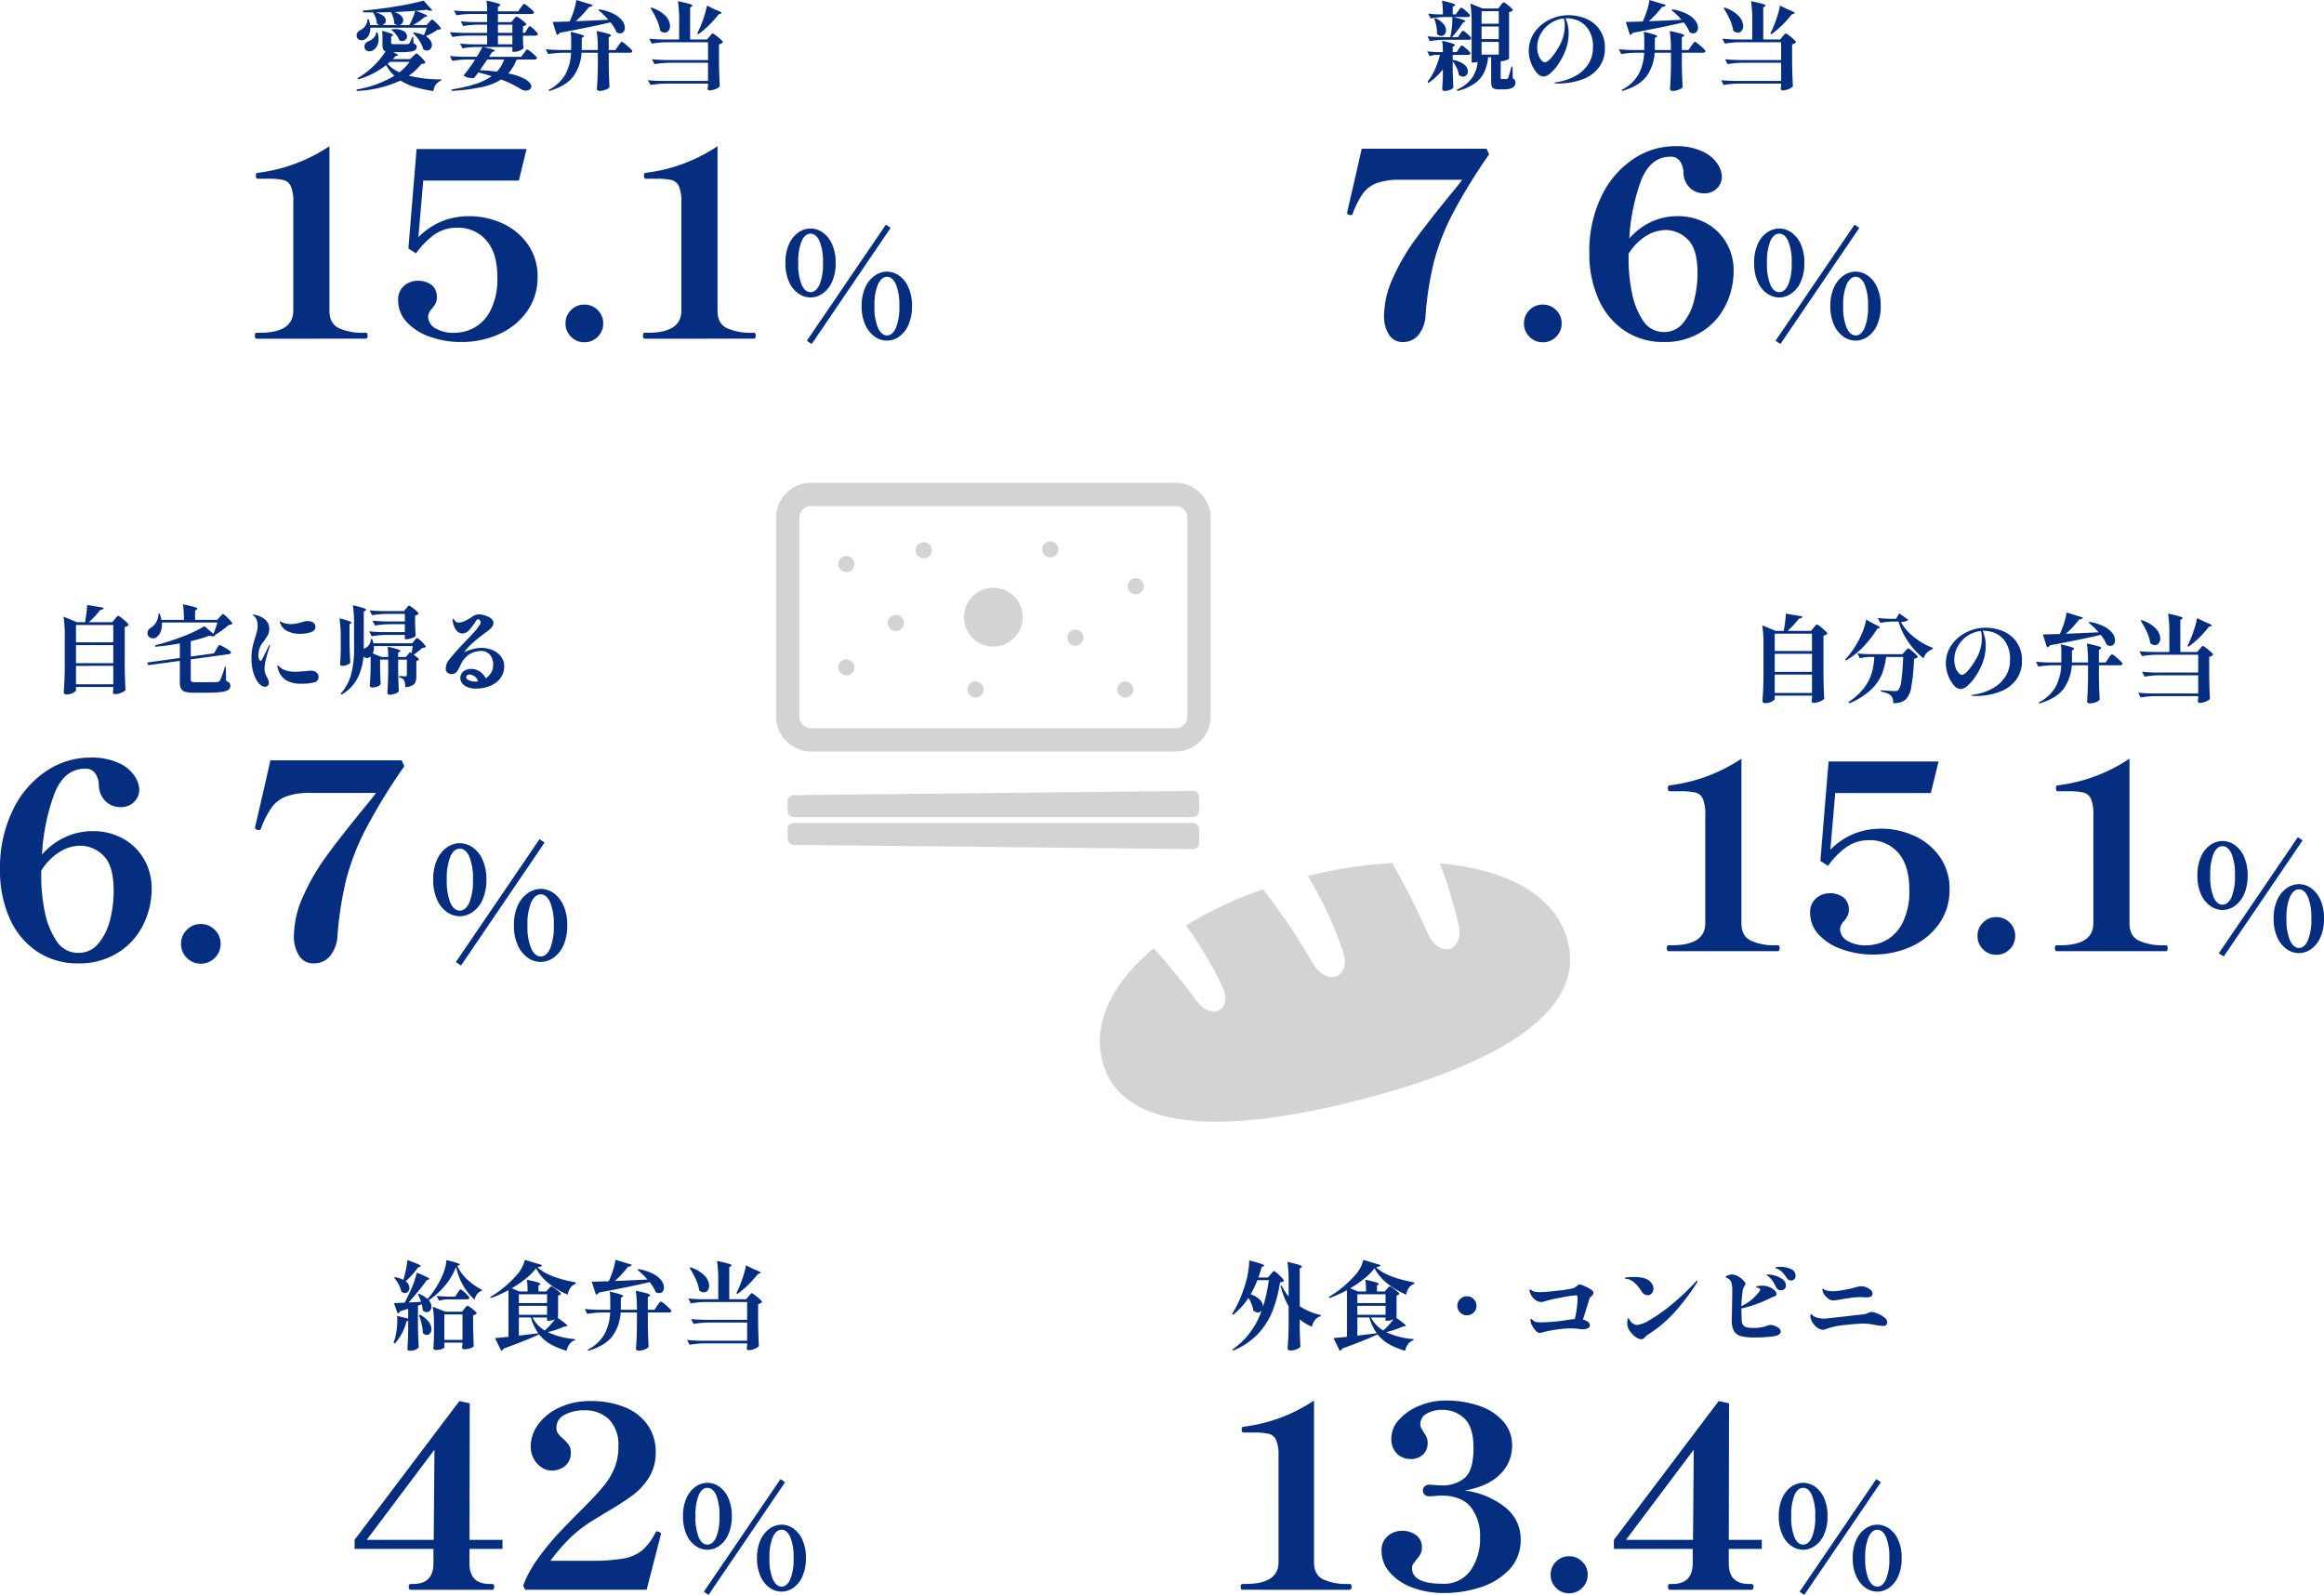 <svg xmlns="http://www.w3.org/2000/svg" xmlns:xlink="http://www.w3.org/1999/xlink" width="534.922" height="367.152" viewBox="0 0 534.922 367.152">
  <defs>
    <clipPath id="clip-path">
      <rect id="長方形_410" data-name="長方形 410" width="110.821" height="96.222" fill="#d2d3d5" stroke="#ccc" stroke-width="2"/>
    </clipPath>
  </defs>
  <g id="グループ_991" data-name="グループ 991" transform="translate(-10008.356 3350.385)">
    <path id="パス_4644" data-name="パス 4644" d="M5.428,0q-.413,0-.413-.708,0-.649.413-.649h.708q7.729,0,7.729-5.074V-31.388a8.952,8.952,0,0,0-.56-3.687,2.554,2.554,0,0,0-1.711-1.445,16.028,16.028,0,0,0-3.628-.3h-2.3q-.413,0-.413-.708,0-.649.413-.649a37.995,37.995,0,0,0,16.52-6.136V-6.431q0,3.009,2.242,4.041a13.073,13.073,0,0,0,5.487,1.032h.649q.413,0,.413.649,0,.708-.413.708ZM54.339-28.2a18.23,18.23,0,0,1,7.64,1.652,14.266,14.266,0,0,1,5.871,4.838,12.588,12.588,0,0,1,2.242,7.434,13.428,13.428,0,0,1-2.449,8.024,15.649,15.649,0,0,1-6.46,5.221,20.8,20.8,0,0,1-8.614,1.8,21.288,21.288,0,0,1-7.257-1.21,12.947,12.947,0,0,1-5.339-3.392A7.254,7.254,0,0,1,38-8.85a4.085,4.085,0,0,1,1.386-3.333,4.655,4.655,0,0,1,3.039-1.151,5.212,5.212,0,0,1,3.245.944A3.471,3.471,0,0,1,46.9-9.44a2.813,2.813,0,0,1-.295,1.327,7.38,7.38,0,0,1-.826,1.21,2.877,2.877,0,0,0-.885,1.77,3.2,3.2,0,0,0,1.563,2.684,8.221,8.221,0,0,0,4.69,1.091,9.545,9.545,0,0,0,4.219-1.091A9.313,9.313,0,0,0,59.207-6.4a15.9,15.9,0,0,0,1.623-7.818q0-5.546-2.567-8.437a8.465,8.465,0,0,0-6.638-2.891,8.948,8.948,0,0,0-5.251,1.563,18.221,18.221,0,0,0-4.248,4.337l-1.77-1.121L42.244-43.66H67.555L65.785-36.4H43.778L42.657-23.364A16.562,16.562,0,0,1,48.2-27.081,16.822,16.822,0,0,1,54.339-28.2ZM80.83.826A4.145,4.145,0,0,1,77.791-.442a4.214,4.214,0,0,1-1.269-3.1,4.145,4.145,0,0,1,1.269-3.039A4.145,4.145,0,0,1,80.83-7.847a4.214,4.214,0,0,1,3.1,1.268A4.145,4.145,0,0,1,85.2-3.54a4.214,4.214,0,0,1-1.269,3.1A4.214,4.214,0,0,1,80.83.826ZM94.754,0q-.413,0-.413-.708,0-.649.413-.649h.708q7.729,0,7.729-5.074V-31.388a8.952,8.952,0,0,0-.561-3.687,2.554,2.554,0,0,0-1.711-1.445,16.028,16.028,0,0,0-3.628-.3h-2.3q-.413,0-.413-.708,0-.649.413-.649a37.995,37.995,0,0,0,16.52-6.136V-6.431q0,3.009,2.242,4.041a13.073,13.073,0,0,0,5.487,1.032h.649q.413,0,.413.649,0,.708-.413.708Zm56.594-25.5L133.192,1.224,132.07.476l18.19-26.724ZM132.92-9.486a4.912,4.912,0,0,1-2.771-.9,6.359,6.359,0,0,1-2.176-2.7,10.316,10.316,0,0,1-.833-4.352,10.2,10.2,0,0,1,.833-4.335,6.429,6.429,0,0,1,2.159-2.686,4.883,4.883,0,0,1,2.788-.9,4.883,4.883,0,0,1,2.788.9,6.429,6.429,0,0,1,2.159,2.686,10.2,10.2,0,0,1,.833,4.335,10.316,10.316,0,0,1-.833,4.352,6.359,6.359,0,0,1-2.176,2.7A4.912,4.912,0,0,1,132.92-9.486Zm0-1.224q1.258,0,2.057-1.683a12.273,12.273,0,0,0,.8-5.049,12.273,12.273,0,0,0-.8-5.049q-.8-1.683-2.057-1.683t-2.04,1.683a12.513,12.513,0,0,0-.782,5.049,12.513,12.513,0,0,0,.782,5.049Q131.662-10.71,132.92-10.71ZM150.5.442a4.883,4.883,0,0,1-2.788-.9,6.53,6.53,0,0,1-2.176-2.7,10.138,10.138,0,0,1-.85-4.352,10.023,10.023,0,0,1,.85-4.335,6.489,6.489,0,0,1,2.193-2.686,4.961,4.961,0,0,1,2.8-.9,4.834,4.834,0,0,1,2.754.9,6.429,6.429,0,0,1,2.159,2.686,10.2,10.2,0,0,1,.833,4.335,10.316,10.316,0,0,1-.833,4.352,6.414,6.414,0,0,1-2.159,2.7A4.883,4.883,0,0,1,150.5.442Zm.034-1.19q1.224,0,2.023-1.7a12.4,12.4,0,0,0,.8-5.066,12.292,12.292,0,0,0-.8-5.032q-.8-1.7-2.023-1.7-1.258,0-2.074,1.7a12.063,12.063,0,0,0-.816,5.032,12.169,12.169,0,0,0,.816,5.066Q149.274-.748,150.532-.748Z" transform="translate(10062 -3272.421)" fill="#052d80"/>
    <path id="パス_4645" data-name="パス 4645" d="M-25.894-13.816q.11-.132.352-.385t.374-.253q.132,0,.638.462a13.234,13.234,0,0,1,.957.968q.451.506.451.66a.528.528,0,0,1-.286.176,3.164,3.164,0,0,1-.528.066,10.871,10.871,0,0,1-1.254.781q-.748.407-1.452.715a3.143,3.143,0,0,1,1.056.957A1.944,1.944,0,0,1-25.234-8.6a1.343,1.343,0,0,1-.319.9,1.011,1.011,0,0,1-.8.374,1.655,1.655,0,0,1-.858-.308A6.113,6.113,0,0,0-28.1-9.57a10.029,10.029,0,0,0-1.463-1.76l.154-.154a8.734,8.734,0,0,1,2.332.616q.374-.858.682-1.716h-13a3.7,3.7,0,0,1-.352,1.672A2.234,2.234,0,0,1-40.678-9.9a1.385,1.385,0,0,1-.726.2,1.213,1.213,0,0,1-.825-.3,1.036,1.036,0,0,1-.341-.825,1.419,1.419,0,0,1,.924-1.232,2.807,2.807,0,0,0,1.1-.979,2.389,2.389,0,0,0,.462-1.463h.33a10.016,10.016,0,0,1,.308,1.3h2.178a1.479,1.479,0,0,1-.638-.352,3.733,3.733,0,0,0-.253-1.3,4.829,4.829,0,0,0-.6-1.166l.11-.088q-1.628,0-2.42-.022l-.044-.4q3.5-.286,7.513-.946a62.838,62.838,0,0,0,6.457-1.342l2,2.2a.691.691,0,0,1-.44.11,2.01,2.01,0,0,1-.858-.22q-1.452.176-2.486.242,2.618.924,2.618,1.21,0,.088-.2.132l-.418.11A14.817,14.817,0,0,1-29.546-13.2h3.1Zm-4.51.616a20.3,20.3,0,0,0,1.364-3.278q-2.024.176-4.84.286a3.69,3.69,0,0,1,1.551.836,1.489,1.489,0,0,1,.5,1.034,1.137,1.137,0,0,1-.275.748,1.01,1.01,0,0,1-.693.374Zm-2.706,0a1.5,1.5,0,0,1-.814-.418,3.869,3.869,0,0,0-.2-1.309,6.669,6.669,0,0,0-.528-1.243q-1.8.066-3.63.066a4.191,4.191,0,0,1,1.848.77,1.43,1.43,0,0,1,.594,1.078,1.02,1.02,0,0,1-.231.66,1.187,1.187,0,0,1-.6.4Zm-1.276.968.506-.022a3.93,3.93,0,0,1,2.211.495,1.406,1.406,0,0,1,.715,1.155,1.073,1.073,0,0,1-.319.77,1.044,1.044,0,0,1-.781.33,1.48,1.48,0,0,1-.682-.2,4.2,4.2,0,0,0-.726-1.287,5.461,5.461,0,0,0-1.078-1.067Zm.2,5.28q1.166.484,1.166.7,0,.088-.22.132l-.352.044q-.4.484-.638.726h3.96l.682-.638q.088-.088.385-.374t.451-.286q.132,0,.638.462a11.759,11.759,0,0,1,.946.968q.44.506.44.66a.6.6,0,0,1-.308.22,2.528,2.528,0,0,1-.616.088,13.125,13.125,0,0,1-2.9,2.706,30.67,30.67,0,0,0,7.436.858V-.4A2.713,2.713,0,0,0-24.86,2a26.967,26.967,0,0,1-4.257-.913A13.769,13.769,0,0,1-32.45-.418,27.164,27.164,0,0,1-42.5,1.98l-.11-.33a25.067,25.067,0,0,0,8.756-3.168,9.108,9.108,0,0,1-1.914-2.464,19.042,19.042,0,0,1-3.036,1.947A17.843,17.843,0,0,1-42.2-.682l-.154-.286a18.146,18.146,0,0,0,3.641-2.761,17.316,17.316,0,0,0,2.805-3.4.974.974,0,0,1-.561-.528,2.877,2.877,0,0,1-.143-1.034v-1.54a12.309,12.309,0,0,0-.088-1.628q2.53.638,2.53.946,0,.066-.132.176l-.308.2v1.452a.233.233,0,0,0,.11.231,1.509,1.509,0,0,0,.528.055h3.08a.8.8,0,0,0,.275-.044.4.4,0,0,0,.187-.132,8.738,8.738,0,0,0,.682-1.5h.22l.066,1.5a1.344,1.344,0,0,1,.572.341.719.719,0,0,1,.154.473.848.848,0,0,1-.33.715,2.6,2.6,0,0,1-1.155.374,17.005,17.005,0,0,1-2.321.121Zm-3.564-4.554a4.972,4.972,0,0,1,.242,1.54,3.21,3.21,0,0,1-.407,1.672,2.5,2.5,0,0,1-1.023.99,1.371,1.371,0,0,1-.66.154,1.213,1.213,0,0,1-.825-.3,1.01,1.01,0,0,1-.341-.8,1.108,1.108,0,0,1,.242-.7,1.8,1.8,0,0,1,.66-.506,2.988,2.988,0,0,0,1.21-.792,1.988,1.988,0,0,0,.594-1.276Zm2.332,7.26A8.166,8.166,0,0,0-32.714-2.31a10.655,10.655,0,0,0,2.332-2.42H-34.87Zm32.076-7.92q.088-.132.231-.352a2.859,2.859,0,0,1,.231-.319.244.244,0,0,1,.176-.1q.132,0,.594.4a10.418,10.418,0,0,1,.869.836q.407.44.407.594-.088.352-.572.352h-2.86v1.012l.022.594q.022.7.088,1.276-.11.242-.825.539a3.444,3.444,0,0,1-1.309.3H-6.71v-1.1h-6.776q1.54.308,2.156.5t.616.319q0,.044-.242.176l-.462.2-.66,1.056h7.414l.594-.836q.11-.132.286-.374A3.136,3.136,0,0,1-3.5-7.458a.3.3,0,0,1,.2-.11,2.17,2.17,0,0,1,.7.429,11.724,11.724,0,0,1,1.067.9q.5.473.5.627-.088.352-.572.352H-5.72A11.252,11.252,0,0,1-7.656-2.046,12.461,12.461,0,0,1-3.619-.66Q-2.354.154-2.354.924a.83.83,0,0,1-.374.693,1.481,1.481,0,0,1-.9.275,2.116,2.116,0,0,1-1.078-.308A24.639,24.639,0,0,0-9.284-.66a13.845,13.845,0,0,1-4.433,1.738,44.526,44.526,0,0,1-6.941.88l-.088-.33a36.066,36.066,0,0,0,5.5-1.243A13.617,13.617,0,0,0-11.484-1.43q-1.32-.44-3.058-.858l-.946,1.254a3.717,3.717,0,0,1-.506.044,3.423,3.423,0,0,1-1.958-.594A34.513,34.513,0,0,0-15.29-5.258h-1.936a22.292,22.292,0,0,0-3.3.308L-21.1-6.072q1.21.132,2.926.176h3.278q.77-1.254,1.3-2.244h-1.628a17.359,17.359,0,0,0-2.948.308l-.594-1.1q1.21.132,2.926.176h3.322v-2h-4.708a22.292,22.292,0,0,0-3.3.308l-.55-1.122q1.21.132,2.926.176h5.632v-1.892h-2.2a22.292,22.292,0,0,0-3.3.308l-.594-1.078q1.21.132,2.926.176h3.168v-1.87H-16.28a22.292,22.292,0,0,0-3.3.308l-.594-1.1q1.21.132,2.926.176h4.73a15.908,15.908,0,0,0-.154-2.464q1.848.4,2.519.616t.671.4q0,.088-.176.2l-.374.242v1.012h4.664l.594-.858q.132-.154.275-.352t.275-.352q.132-.154.22-.154a2.157,2.157,0,0,1,.7.44q.572.44,1.078.913t.506.627q-.066.352-.572.352h-7.744v1.87h3.1l.506-.638q.11-.11.33-.374t.352-.264a2.219,2.219,0,0,1,.7.4q.572.4,1.078.825t.506.583a1.4,1.4,0,0,1-.814.44V-11.4h.462ZM-6.71-13.288h-3.322V-11.4H-6.71Zm-3.322,2.53v2H-6.71v-2Zm-2.464,5.5q-.55.814-1.694,2.464,2.156.088,3.916.33A8.111,8.111,0,0,0-8.6-5.258ZM7.876-14.08q1.716-.066,3.608-.154t3.894-.176a15.6,15.6,0,0,0-2.288-2.222l.2-.176a11.042,11.042,0,0,1,3.388,1.067A5.523,5.523,0,0,1,18.59-14.19a2.8,2.8,0,0,1,.594,1.606,1.4,1.4,0,0,1-.308.935.991.991,0,0,1-.792.363,1.708,1.708,0,0,1-.814-.242,8.573,8.573,0,0,0-1.386-2.288q-4.026.968-11.7,2.4a.911.911,0,0,1-.66.484l-.968-2.992q1.144,0,2.948-.066l.968-.022.286-.638a20.676,20.676,0,0,0,.792-2.222,13.066,13.066,0,0,0,.462-2.09L11.77-17.82q-.154.462-.836.44A22.672,22.672,0,0,1,7.876-14.08ZM4.818-6.82a22.292,22.292,0,0,0-3.3.308L.968-7.634q1.21.132,2.926.176H6.82V-9.7a12.953,12.953,0,0,0-.11-1.936q1.738.4,2.409.627t.671.385a.152.152,0,0,1-.077.121.954.954,0,0,0-.1.077l-.352.22v2.75h3.7a30,30,0,0,0-.264-4.378q1.892.4,2.607.627t.715.407q0,.088-.176.2l-.374.242v2.9h1.54l.638-.946q.132-.176.319-.44a4.363,4.363,0,0,1,.3-.385.3.3,0,0,1,.2-.121,2.4,2.4,0,0,1,.748.484,14.073,14.073,0,0,1,1.155,1.012q.539.528.539.682-.088.352-.594.352h-4.84v2.75q.044,2.728.176,5.17a1.847,1.847,0,0,1-.847.561,3.519,3.519,0,0,1-1.4.3.79.79,0,0,1-.484-.132.381.381,0,0,1-.176-.308q.088-1.232.143-2.42t.077-2.992V-6.82H9.218A10.266,10.266,0,0,1,7.381-1.474Q5.764.792,1.76,1.98l-.154-.242A9.1,9.1,0,0,0,5.544-1.936,11.672,11.672,0,0,0,6.8-6.82Zm33.836-3.74q.11-.11.275-.308t.264-.3a.278.278,0,0,1,.187-.1,2.3,2.3,0,0,1,.726.44,13.922,13.922,0,0,1,1.122.924q.528.484.528.638a1.394,1.394,0,0,1-.9.506v4.51q.044,2.728.176,5.17a2.281,2.281,0,0,1-.924.594,3.457,3.457,0,0,1-1.386.33q-.484,0-.484-.44,0-.044.088-.594V.286H28.38a22.292,22.292,0,0,0-3.3.308l-.572-1.1q1.21.132,2.926.176h10.89V-4.51H29.3A22.292,22.292,0,0,0,26-4.2L25.41-5.324q1.21.132,2.926.176h9.988V-9.24H28.666a22.292,22.292,0,0,0-3.3.308l-.572-1.122q1.21.132,2.926.176h3.96V-14.19a28.781,28.781,0,0,0-.286-4.51q1.892.4,2.629.627t.737.385q0,.066-.176.2l-.374.242v7.37H38.1Zm1.3-6.2q1.474.55,1.474.792,0,.11-.242.176l-.418.132a24.37,24.37,0,0,1-2.277,2.552,19.937,19.937,0,0,1-2.409,2.024l-.242-.176q.462-.9.836-1.848.44-1.056.847-2.376a15.63,15.63,0,0,0,.539-2.2Zm-14.7-.462A7.565,7.565,0,0,1,28.534-15.3,3.5,3.5,0,0,1,29.59-13a1.7,1.7,0,0,1-.352,1.111,1.093,1.093,0,0,1-.88.429A1.654,1.654,0,0,1,27.3-11.9a9.592,9.592,0,0,0-.8-2.607,19.433,19.433,0,0,0-1.419-2.585Z" transform="translate(10133 -3331.421)" fill="#052d80"/>
    <path id="パス_4642" data-name="パス 4642" d="M36.018-9.4h-7.6v3.364q0,4.7,4.64,4.7H33.7q.406,0,.406.638,0,.7-.406.7H14.848q-.406,0-.406-.7,0-.638.406-.638h.638q4.582,0,4.64-4.7V-9.4H1.972v-2.088L26.1-43.442l2.378.522L28.42-11.484h7.6ZM20.358-32.248,4.756-11.484H20.184ZM72.384-12.412Q71.862-10.324,69.194,0H41.238l-.464-.986a26.894,26.894,0,0,1,3.364-6.148,56.07,56.07,0,0,1,4.379-5.423q2.175-2.349,5.829-6,3.306-3.306,4.959-5.336a16.2,16.2,0,0,0,2.523-4.2,13.267,13.267,0,0,0,.87-4.959,8.373,8.373,0,0,0-2.088-6.09A7.8,7.8,0,0,0,54.752-41.3a8.975,8.975,0,0,0-4.466,1.044,3.207,3.207,0,0,0-1.856,2.9,2.328,2.328,0,0,0,.377,1.392A7.539,7.539,0,0,0,50-34.742a9.114,9.114,0,0,1,1.305,1.45,3.049,3.049,0,0,1,.435,1.74,3.777,3.777,0,0,1-1.276,3.016,4.792,4.792,0,0,1-3.248,1.1,4.059,4.059,0,0,1-2.088-.667,5.446,5.446,0,0,1-1.856-1.943A5.7,5.7,0,0,1,42.514-33a8.525,8.525,0,0,1,1.74-5.075,12.366,12.366,0,0,1,4.872-3.886,16.515,16.515,0,0,1,7.134-1.479,20.38,20.38,0,0,1,7.917,1.421,11.708,11.708,0,0,1,5.249,4.089,10.6,10.6,0,0,1,1.856,6.206A10.811,10.811,0,0,1,69.8-25.955a14.751,14.751,0,0,1-3.6,4.031A58.611,58.611,0,0,1,60.32-18.1L56.9-16.008a30.383,30.383,0,0,0-5.626,4.379A45.74,45.74,0,0,0,47.038-6.67h9.28a41.66,41.66,0,0,0,7.54-.522A9.53,9.53,0,0,0,68.15-9.048a13.1,13.1,0,0,0,3.074-4.118.489.489,0,0,1,.406-.29.89.89,0,0,1,.348.116q.232.116.377.2a.285.285,0,0,1,.145.261ZM101.065-24.75,83.443,1.188,82.354.462l17.655-25.938ZM83.179-9.207a4.768,4.768,0,0,1-2.689-.874A6.172,6.172,0,0,1,78.377-12.7a10.013,10.013,0,0,1-.808-4.224,9.9,9.9,0,0,1,.808-4.207,6.24,6.24,0,0,1,2.1-2.607,4.74,4.74,0,0,1,2.706-.875,4.74,4.74,0,0,1,2.706.875,6.24,6.24,0,0,1,2.1,2.607,9.9,9.9,0,0,1,.809,4.207A10.013,10.013,0,0,1,87.98-12.7a6.172,6.172,0,0,1-2.112,2.623A4.768,4.768,0,0,1,83.179-9.207Zm0-1.188q1.221,0,2-1.634a11.913,11.913,0,0,0,.775-4.9,11.913,11.913,0,0,0-.775-4.9q-.776-1.634-2-1.634T81.2-21.829a12.145,12.145,0,0,0-.759,4.9,12.145,12.145,0,0,0,.759,4.9Q81.958-10.395,83.179-10.395ZM100.24.429a4.74,4.74,0,0,1-2.706-.875,6.338,6.338,0,0,1-2.112-2.623A9.84,9.84,0,0,1,94.6-7.293a9.728,9.728,0,0,1,.825-4.208,6.3,6.3,0,0,1,2.129-2.607,4.816,4.816,0,0,1,2.722-.875,4.692,4.692,0,0,1,2.673.875,6.239,6.239,0,0,1,2.1,2.607,9.9,9.9,0,0,1,.809,4.208,10.013,10.013,0,0,1-.809,4.224,6.225,6.225,0,0,1-2.1,2.623A4.74,4.74,0,0,1,100.24.429Zm.033-1.155q1.188,0,1.964-1.65a12.036,12.036,0,0,0,.775-4.917,11.931,11.931,0,0,0-.775-4.884q-.775-1.65-1.964-1.65-1.221,0-2.013,1.65a11.708,11.708,0,0,0-.792,4.884,11.811,11.811,0,0,0,.792,4.917Q99.052-.726,100.273-.726Z" transform="translate(10088 -2984.421)" fill="#052d80"/>
    <path id="パス_4643" data-name="パス 4643" d="M-40.282-14.014a1.9,1.9,0,0,1,.88,1.54,1.2,1.2,0,0,1-.3.836.952.952,0,0,1-.737.33,1.349,1.349,0,0,1-.836-.33,5.36,5.36,0,0,0-.6-1.639,9.389,9.389,0,0,0-1.045-1.551l.2-.132a6.216,6.216,0,0,1,1.892.616l.044-.11a21.83,21.83,0,0,0,.583-2.277,17.225,17.225,0,0,0,.319-2.167q3.08,1.078,3.08,1.386,0,.066-.2.154l-.418.154A18.579,18.579,0,0,1-40.282-14.014Zm11.616-3.322a14.719,14.719,0,0,1-2.53,4.279,17.754,17.754,0,0,1-3.762,3.421,2.217,2.217,0,0,1,.616,1.474,1.32,1.32,0,0,1-.308.9.958.958,0,0,1-.748.352,1.324,1.324,0,0,1-.946-.44,8.764,8.764,0,0,0-.2-1.386l-.9.308V-3.96q.044,2.728.176,5.17a1.965,1.965,0,0,1-.726.517,2.99,2.99,0,0,1-1.3.253.613.613,0,0,1-.429-.132.407.407,0,0,1-.143-.308q.132-2.046.176-4.136V-4.884a.948.948,0,0,1-.374.066A12.112,12.112,0,0,1-42.746.308l-.308-.2a12.015,12.015,0,0,0,.462-1.5,18.06,18.06,0,0,0,.286-1.793,16.679,16.679,0,0,0,.11-1.859q0-.4-.044-1.012l2.552.638V-7.678l-1.848.572a.836.836,0,0,1-.594.484L-42.966-9q.682,0,1.8-.066l.66-.022q.682-1.3,1.32-2.706a20.65,20.65,0,0,0,.88-2.156,18.43,18.43,0,0,0,.594-2.046q1.628.66,2.266.99t.638.462q0,.066-.2.154l-.418.132q-.748,1.078-1.881,2.464T-39.6-9.13l2.882-.154a12.209,12.209,0,0,0-.748-1.76l.242-.088a6.827,6.827,0,0,1,1.98,1.188,17.978,17.978,0,0,0,1.683-2.2A22.479,22.479,0,0,0-32.1-14.718a12.769,12.769,0,0,0,.836-2.145,8.025,8.025,0,0,0,.352-2.013,24.624,24.624,0,0,1,2.442.638q.682.242.682.374,0,.044-.2.132l-.4.154a9.429,9.429,0,0,0,2.3,3.168,15,15,0,0,0,3.333,2.332v.264a2.082,2.082,0,0,0-1.089.77,2.822,2.822,0,0,0-.539,1.276,12.761,12.761,0,0,1-2.651-3.278A14.75,14.75,0,0,1-28.666-17.336ZM-30.6-9.856a8.36,8.36,0,0,0-1.98.308l-.572-1.1q1.21.132,2.9.176h1.386l.528-.836q.066-.11.231-.352a3.48,3.48,0,0,1,.275-.363.3.3,0,0,1,.2-.121,1.78,1.78,0,0,1,.638.418,9.911,9.911,0,0,1,.946.891q.44.473.44.627-.066.352-.572.352Zm-.77,11.066q0,.088-.242.231a2.622,2.622,0,0,1-.693.253,4.227,4.227,0,0,1-1,.11.65.65,0,0,1-.451-.132.407.407,0,0,1-.143-.308q.11-1.188.154-3.19V-3.652a28.781,28.781,0,0,0-.286-4.51l2.882,1.144h3.872l.528-.682q.088-.11.253-.3t.264-.286a.278.278,0,0,1,.187-.1A2.016,2.016,0,0,1-25.377-8a11.145,11.145,0,0,1,1,.8q.462.418.462.572a1.33,1.33,0,0,1-.836.418v2.442Q-24.684-.7-24.6.968a1.876,1.876,0,0,1-.748.429,3.949,3.949,0,0,1-1.43.231q-.506,0-.506-.44l.088-.572V.11h-4.18Zm0-7.59V-.528h4.18V-6.38Zm-5.588.066a6.005,6.005,0,0,1,1.98,1.628,2.886,2.886,0,0,1,.638,1.672,1.518,1.518,0,0,1-.308.979.928.928,0,0,1-.748.385,1.279,1.279,0,0,1-.924-.462,8.646,8.646,0,0,0-.264-2,18.628,18.628,0,0,0-.638-2.112Zm29.546-5.94q.11-.11.33-.352t.352-.242a2.089,2.089,0,0,1,.682.385,12.885,12.885,0,0,1,1.034.8q.484.418.484.572a1.108,1.108,0,0,1-.66.352v4.95q0,.044-.132.154,2.266,1.584,2.266,1.87,0,.066-.2.11l-.4.022A20.87,20.87,0,0,1-7.59-2.31,18.029,18.029,0,0,0-1.254-.7l-.022.242A2.4,2.4,0,0,0-2.519.4,3.82,3.82,0,0,0-3.212,1.98,16.6,16.6,0,0,1-6.919.473,9.206,9.206,0,0,1-9.57-1.8v.022Q-12.518-.4-17.71,1.474a.781.781,0,0,1-.572.506l-1.43-2.926q.682-.044,3.1-.286V-11.968a27.422,27.422,0,0,1-4.07,1.826l-.11-.264a23.15,23.15,0,0,0,3.234-2.277,24.051,24.051,0,0,0,2.86-2.783,7.625,7.625,0,0,0,1.848-3.476l3.96,1.188a.457.457,0,0,1-.275.33,2.686,2.686,0,0,1-.759.176q2.31,2.288,8.8,3.5v.33a2.262,2.262,0,0,0-1.243.946,3.553,3.553,0,0,0-.6,1.54,18.631,18.631,0,0,1-4.356-2.585,10.766,10.766,0,0,1-2.926-3.487,13.987,13.987,0,0,1-2.354,2.365,25.148,25.148,0,0,1-3.256,2.233l1.8.748h1.848a19.386,19.386,0,0,0-.154-2.706q1.8.374,2.464.594t.66.374q0,.088-.132.154l-.33.22v1.364H-7.92ZM-7.722-9v-2.024h-6.49V-9Zm-6.49,2.706h6.49V-8.36h-6.49Zm4.466,4.246a12.023,12.023,0,0,1-1.716-3.63h-2.75V-1.5ZM-5.9-5.28a3.5,3.5,0,0,1-1.386.352h-.44v-.748h-3.344A7.268,7.268,0,0,0-8.25-2.684,17.84,17.84,0,0,0-5.9-5.28Zm13.772-8.8q1.716-.066,3.608-.154t3.894-.176a15.6,15.6,0,0,0-2.288-2.222l.2-.176a11.042,11.042,0,0,1,3.388,1.067A5.523,5.523,0,0,1,18.59-14.19a2.8,2.8,0,0,1,.594,1.606,1.4,1.4,0,0,1-.308.935.991.991,0,0,1-.792.363,1.708,1.708,0,0,1-.814-.242,8.573,8.573,0,0,0-1.386-2.288q-4.026.968-11.7,2.4a.911.911,0,0,1-.66.484l-.968-2.992q1.144,0,2.948-.066l.968-.022.286-.638a20.676,20.676,0,0,0,.792-2.222,13.066,13.066,0,0,0,.462-2.09L11.77-17.82q-.154.462-.836.44A22.672,22.672,0,0,1,7.876-14.08ZM4.818-6.82a22.292,22.292,0,0,0-3.3.308L.968-7.634q1.21.132,2.926.176H6.82V-9.7a12.953,12.953,0,0,0-.11-1.936q1.738.4,2.409.627t.671.385a.152.152,0,0,1-.077.121.954.954,0,0,0-.1.077l-.352.22v2.75h3.7a30,30,0,0,0-.264-4.378q1.892.4,2.607.627t.715.407q0,.088-.176.2l-.374.242v2.9h1.54l.638-.946q.132-.176.319-.44a4.363,4.363,0,0,1,.3-.385.3.3,0,0,1,.2-.121,2.4,2.4,0,0,1,.748.484,14.073,14.073,0,0,1,1.155,1.012q.539.528.539.682-.088.352-.594.352h-4.84v2.75q.044,2.728.176,5.17a1.847,1.847,0,0,1-.847.561,3.519,3.519,0,0,1-1.4.3.79.79,0,0,1-.484-.132.381.381,0,0,1-.176-.308q.088-1.232.143-2.42t.077-2.992V-6.82H9.218A10.266,10.266,0,0,1,7.381-1.474Q5.764.792,1.76,1.98l-.154-.242A9.1,9.1,0,0,0,5.544-1.936,11.672,11.672,0,0,0,6.8-6.82Zm33.836-3.74q.11-.11.275-.308t.264-.3a.278.278,0,0,1,.187-.1,2.3,2.3,0,0,1,.726.44,13.922,13.922,0,0,1,1.122.924q.528.484.528.638a1.394,1.394,0,0,1-.9.506v4.51q.044,2.728.176,5.17a2.281,2.281,0,0,1-.924.594,3.457,3.457,0,0,1-1.386.33q-.484,0-.484-.44,0-.044.088-.594V.286H28.38a22.292,22.292,0,0,0-3.3.308l-.572-1.1q1.21.132,2.926.176h10.89V-4.51H29.3A22.292,22.292,0,0,0,26-4.2L25.41-5.324q1.21.132,2.926.176h9.988V-9.24H28.666a22.292,22.292,0,0,0-3.3.308l-.572-1.122q1.21.132,2.926.176h3.96V-14.19a28.781,28.781,0,0,0-.286-4.51q1.892.4,2.629.627t.737.385q0,.066-.176.2l-.374.242v7.37H38.1Zm1.3-6.2q1.474.55,1.474.792,0,.11-.242.176l-.418.132a24.37,24.37,0,0,1-2.277,2.552,19.937,19.937,0,0,1-2.409,2.024l-.242-.176q.462-.9.836-1.848.44-1.056.847-2.376a15.63,15.63,0,0,0,.539-2.2Zm-14.7-.462A7.565,7.565,0,0,1,28.534-15.3,3.5,3.5,0,0,1,29.59-13a1.7,1.7,0,0,1-.352,1.111,1.093,1.093,0,0,1-.88.429A1.654,1.654,0,0,1,27.3-11.9a9.592,9.592,0,0,0-.8-2.607,19.433,19.433,0,0,0-1.419-2.585Z" transform="translate(10142 -3041.421)" fill="#052d80"/>
    <path id="パス_4647" data-name="パス 4647" d="M16.343.767A3.605,3.605,0,0,1,12.98-1.062a7.847,7.847,0,0,1-1.062-4.012,21.627,21.627,0,0,1,2.065-8.938,48.046,48.046,0,0,1,4.838-8.408q2.773-3.835,7.08-9.145.649-.826,1.947-2.389t2.065-2.625h-14.4a14.965,14.965,0,0,0-5.251.767A6.973,6.973,0,0,0,7.05-33.394a19.847,19.847,0,0,0-2.331,4.6.463.463,0,0,1-.472.354L3.894-28.5q-.472-.118-.472-.472l.118-.59,1.829-7.906,1.416-6.254H35.518l.59,1.3a126.369,126.369,0,0,0-8.437,13.747,53.061,53.061,0,0,0-4.278,11.033A76.694,76.694,0,0,0,21.476-5.428a7.656,7.656,0,0,1-1.652,4.6A4.478,4.478,0,0,1,16.343.767Zm32.1.059A4.145,4.145,0,0,1,45.4-.442a4.214,4.214,0,0,1-1.268-3.1A4.145,4.145,0,0,1,45.4-6.579a4.145,4.145,0,0,1,3.039-1.268,4.214,4.214,0,0,1,3.1,1.268A4.145,4.145,0,0,1,52.805-3.54a4.214,4.214,0,0,1-1.269,3.1A4.214,4.214,0,0,1,48.439.826ZM79.414-28.2a13.394,13.394,0,0,1,6.844,1.711A11.933,11.933,0,0,1,90.8-21.918a12.586,12.586,0,0,1,1.593,6.224,17.727,17.727,0,0,1-1.917,8.142A15,15,0,0,1,84.9-1.5,15.882,15.882,0,0,1,76.346.767,15.864,15.864,0,0,1,67.26-1.859a16.907,16.907,0,0,1-5.989-7.287,25.5,25.5,0,0,1-2.094-10.561,28.826,28.826,0,0,1,2.832-13.157,21.268,21.268,0,0,1,7.345-8.526,17.075,17.075,0,0,1,9.41-2.92,14.231,14.231,0,0,1,6.667,1.3,8.117,8.117,0,0,1,3.334,2.891,5.726,5.726,0,0,1,.914,2.714,3.716,3.716,0,0,1-1.18,2.862,4.1,4.1,0,0,1-2.891,1.091,4.691,4.691,0,0,1-3.274-1.269,5.032,5.032,0,0,1-1.5-3.628,4.679,4.679,0,0,0-.855-2.6,2.5,2.5,0,0,0-2.094-.944q-4.661,0-6.815,5.546a45.388,45.388,0,0,0-2.684,13.275,15.031,15.031,0,0,1,5.162-3.865A14.347,14.347,0,0,1,79.414-28.2ZM76.346-1.534a5.5,5.5,0,0,0,4.4-2.065,12.839,12.839,0,0,0,2.537-5.162,25.366,25.366,0,0,0,.8-6.343q0-5.605-2.272-7.758a7.172,7.172,0,0,0-5.044-2.153,8.748,8.748,0,0,0-4.514,1.357,12.507,12.507,0,0,0-4.041,4.13v1.357a38.72,38.72,0,0,0,.737,7.434,17.787,17.787,0,0,0,2.537,6.49A5.569,5.569,0,0,0,76.346-1.534ZM121.317-25.5,103.161,1.224,102.039.476l18.19-26.724ZM102.889-9.486a4.912,4.912,0,0,1-2.771-.9,6.359,6.359,0,0,1-2.176-2.7,10.316,10.316,0,0,1-.833-4.352,10.2,10.2,0,0,1,.833-4.335,6.429,6.429,0,0,1,2.159-2.686,4.883,4.883,0,0,1,2.788-.9,4.883,4.883,0,0,1,2.788.9,6.429,6.429,0,0,1,2.159,2.686,10.2,10.2,0,0,1,.833,4.335,10.316,10.316,0,0,1-.833,4.352,6.359,6.359,0,0,1-2.176,2.7A4.912,4.912,0,0,1,102.889-9.486Zm0-1.224q1.258,0,2.057-1.683a12.274,12.274,0,0,0,.8-5.049,12.274,12.274,0,0,0-.8-5.049q-.8-1.683-2.057-1.683t-2.04,1.683a12.513,12.513,0,0,0-.782,5.049,12.513,12.513,0,0,0,.782,5.049Q101.631-10.71,102.889-10.71ZM120.467.442a4.883,4.883,0,0,1-2.788-.9,6.53,6.53,0,0,1-2.176-2.7,10.138,10.138,0,0,1-.85-4.352,10.023,10.023,0,0,1,.85-4.335,6.489,6.489,0,0,1,2.193-2.686,4.962,4.962,0,0,1,2.805-.9,4.834,4.834,0,0,1,2.754.9,6.429,6.429,0,0,1,2.159,2.686,10.2,10.2,0,0,1,.833,4.335,10.316,10.316,0,0,1-.833,4.352,6.414,6.414,0,0,1-2.159,2.7A4.883,4.883,0,0,1,120.467.442Zm.034-1.19q1.224,0,2.023-1.7a12.4,12.4,0,0,0,.8-5.066,12.292,12.292,0,0,0-.8-5.032q-.8-1.7-2.023-1.7-1.258,0-2.074,1.7a12.063,12.063,0,0,0-.816,5.032,12.169,12.169,0,0,0,.816,5.066Q119.243-.748,120.5-.748Z" transform="translate(10315 -3272.421)" fill="#052d80"/>
    <path id="パス_4646" data-name="パス 4646" d="M-43.076-10.6q1.21.132,2.926.176h2.31l.044-.154q.22-1.056.352-2.288a14.414,14.414,0,0,0,.088-2.178H-39.05a22.292,22.292,0,0,0-3.3.308l-.572-1.1a22.147,22.147,0,0,0,2.288.176h1.1a21,21,0,0,0-.2-3.146,23.506,23.506,0,0,1,2.376.605q.66.231.66.385,0,.088-.176.2l-.4.242v1.716h.726l.528-.77q.088-.11.253-.33t.264-.33a.269.269,0,0,1,.187-.11,1.81,1.81,0,0,1,.638.385,10.3,10.3,0,0,1,.957.825q.451.44.451.594-.066.352-.572.352h-3.322q1.584.374,2.2.594t.616.352q0,.088-.176.154l-.374.176a25.508,25.508,0,0,1-2.53,3.344h1.364l.484-.726q.088-.11.231-.319a2.255,2.255,0,0,1,.242-.308.278.278,0,0,1,.187-.1,1.643,1.643,0,0,1,.605.363,9.053,9.053,0,0,1,.891.781q.418.418.418.572-.088.352-.572.352h-5.654a22.292,22.292,0,0,0-3.3.308ZM-23.452-.9a1.05,1.05,0,0,1,.495.4,1.236,1.236,0,0,1,.121.594q0,1.518-2.75,1.518H-26.62A2.978,2.978,0,0,1-27.8,1.43.893.893,0,0,1-28.3.847a4.589,4.589,0,0,1-.121-1.221V-5.786h-.7a10.182,10.182,0,0,1-.99,3.63A6.787,6.787,0,0,1-32.362.352a12.212,12.212,0,0,1-3.85,1.628l-.088-.308A8.609,8.609,0,0,0-32.879-.946a7.928,7.928,0,0,0,1.353-3.762,3.171,3.171,0,0,1-.99.132h-.4V-13.64a28.781,28.781,0,0,0-.286-4.51l2.838,1.144h3.586l.528-.7.253-.319a3.741,3.741,0,0,1,.264-.308.278.278,0,0,1,.187-.1,2,2,0,0,1,.671.4,10.24,10.24,0,0,1,1,.836q.462.44.462.594a1.387,1.387,0,0,1-.88.418v10.67q0,.088-.264.231a3.811,3.811,0,0,1-.7.275,3.358,3.358,0,0,1-.968.132v3.806a.341.341,0,0,0,.066.242.382.382,0,0,0,.264.066h1.056a.419.419,0,0,0,.187-.066.831.831,0,0,0,.143-.176q.088-.2.462-1.5l.286-1.122h.264Zm-7.172-12.606h3.96V-16.39h-3.96Zm-9.284,2.816a1.293,1.293,0,0,1-.99-.506,7.121,7.121,0,0,0-.143-1.771,10.374,10.374,0,0,0-.495-1.727l.242-.088A5.134,5.134,0,0,1-39.4-13.453a2.339,2.339,0,0,1,.594,1.463,1.375,1.375,0,0,1-.319.924A.989.989,0,0,1-39.908-10.692Zm9.284.726h3.96v-2.9h-3.96Zm-6.644,7.194Q-37.2-.2-37.114,1.21a1.523,1.523,0,0,1-.759.5,3.252,3.252,0,0,1-1.221.253.65.65,0,0,1-.451-.132.407.407,0,0,1-.143-.308q.088-1.056.154-2.86v-1.65A14.448,14.448,0,0,1-42.856.132l-.22-.286a12.43,12.43,0,0,0,1.705-2.8,19.9,19.9,0,0,0,1.155-3.377h-.858a4.7,4.7,0,0,0-1.5.308l-.572-1.122q1.012.132,2.464.176h1.144a18.03,18.03,0,0,0-.154-2.618q1.672.4,2.31.616t.638.374q0,.066-.176.2l-.352.22v1.21h.924l.506-.77q.088-.11.231-.33a2.78,2.78,0,0,1,.242-.33.269.269,0,0,1,.187-.11,1.735,1.735,0,0,1,.627.4,11.332,11.332,0,0,1,.935.836q.44.44.44.594-.088.352-.572.352h-3.52v1.188l.022-.022A5.53,5.53,0,0,1-34.617-4.1a2.067,2.067,0,0,1,.847,1.529,1.276,1.276,0,0,1-.33.891,1.057,1.057,0,0,1-.814.363,1.574,1.574,0,0,1-.946-.4,5.124,5.124,0,0,0-.484-1.606,8.21,8.21,0,0,0-.924-1.518Zm6.644-3.63h3.96V-9.328h-3.96Zm20-9.064a10.442,10.442,0,0,1,3.982.781,7.19,7.19,0,0,1,3.157,2.5A7.2,7.2,0,0,1-2.244-7.854,7.189,7.189,0,0,1-3.586-3.476,8.238,8.238,0,0,1-7.392-.7a16.041,16.041,0,0,1-5.764.946q-.792,0-.792-.11,0-.088.374-.143a4.269,4.269,0,0,0,.44-.077A12.43,12.43,0,0,0-8.987-1.5,8.2,8.2,0,0,0-6.072-4.191,6.855,6.855,0,0,0-4.994-8.008a7.033,7.033,0,0,0-1.144-4.334A5.456,5.456,0,0,0-8.613-14.3a7.191,7.191,0,0,0-2.3-.462h-.374a8.99,8.99,0,0,1,.484,1.5,7.414,7.414,0,0,1,.22,1.76A11.409,11.409,0,0,1-11.4-7.128a16.469,16.469,0,0,1-1.562,2.915,10.266,10.266,0,0,1-1.815,2.1,2.65,2.65,0,0,1-1.573.77,2.2,2.2,0,0,1-1.606-.913,7.323,7.323,0,0,1-1.3-2.277,7.518,7.518,0,0,1-.506-2.618,7.362,7.362,0,0,1,1.364-4.422,8.936,8.936,0,0,1,3.476-2.893A9.923,9.923,0,0,1-10.626-15.466Zm-.858,2.288a4.627,4.627,0,0,0-.22-1.54,6.717,6.717,0,0,0-3.157,1.177,7.006,7.006,0,0,0-2.178,2.42,6.138,6.138,0,0,0-.781,2.959,5.38,5.38,0,0,0,.308,1.925,3.345,3.345,0,0,0,.726,1.21,1.149,1.149,0,0,0,.7.407q.924,0,2.6-2.53a13.137,13.137,0,0,0,1.529-2.959A9.393,9.393,0,0,0-11.484-13.178Zm19.36-.9q1.716-.066,3.608-.154t3.894-.176a15.6,15.6,0,0,0-2.288-2.222l.2-.176a11.042,11.042,0,0,1,3.388,1.067A5.523,5.523,0,0,1,18.59-14.19a2.8,2.8,0,0,1,.594,1.606,1.4,1.4,0,0,1-.308.935.991.991,0,0,1-.792.363,1.708,1.708,0,0,1-.814-.242,8.573,8.573,0,0,0-1.386-2.288q-4.026.968-11.7,2.4a.911.911,0,0,1-.66.484l-.968-2.992q1.144,0,2.948-.066l.968-.022.286-.638a20.676,20.676,0,0,0,.792-2.222,13.066,13.066,0,0,0,.462-2.09L11.77-17.82q-.154.462-.836.44A22.672,22.672,0,0,1,7.876-14.08ZM4.818-6.82a22.292,22.292,0,0,0-3.3.308L.968-7.634q1.21.132,2.926.176H6.82V-9.7a12.953,12.953,0,0,0-.11-1.936q1.738.4,2.409.627t.671.385a.152.152,0,0,1-.077.121.954.954,0,0,0-.1.077l-.352.22v2.75h3.7a30,30,0,0,0-.264-4.378q1.892.4,2.607.627t.715.407q0,.088-.176.2l-.374.242v2.9h1.54l.638-.946q.132-.176.319-.44a4.363,4.363,0,0,1,.3-.385.3.3,0,0,1,.2-.121,2.4,2.4,0,0,1,.748.484,14.073,14.073,0,0,1,1.155,1.012q.539.528.539.682-.088.352-.594.352h-4.84v2.75q.044,2.728.176,5.17a1.847,1.847,0,0,1-.847.561,3.519,3.519,0,0,1-1.4.3.79.79,0,0,1-.484-.132.381.381,0,0,1-.176-.308q.088-1.232.143-2.42t.077-2.992V-6.82H9.218A10.266,10.266,0,0,1,7.381-1.474Q5.764.792,1.76,1.98l-.154-.242A9.1,9.1,0,0,0,5.544-1.936,11.672,11.672,0,0,0,6.8-6.82Zm33.836-3.74q.11-.11.275-.308t.264-.3a.278.278,0,0,1,.187-.1,2.3,2.3,0,0,1,.726.44,13.922,13.922,0,0,1,1.122.924q.528.484.528.638a1.394,1.394,0,0,1-.9.506v4.51q.044,2.728.176,5.17a2.281,2.281,0,0,1-.924.594,3.457,3.457,0,0,1-1.386.33q-.484,0-.484-.44,0-.044.088-.594V.286H28.38a22.292,22.292,0,0,0-3.3.308l-.572-1.1q1.21.132,2.926.176h10.89V-4.51H29.3A22.292,22.292,0,0,0,26-4.2L25.41-5.324q1.21.132,2.926.176h9.988V-9.24H28.666a22.292,22.292,0,0,0-3.3.308l-.572-1.122q1.21.132,2.926.176h3.96V-14.19a28.781,28.781,0,0,0-.286-4.51q1.892.4,2.629.627t.737.385q0,.066-.176.2l-.374.242v7.37H38.1Zm1.3-6.2q1.474.55,1.474.792,0,.11-.242.176l-.418.132a24.37,24.37,0,0,1-2.277,2.552,19.937,19.937,0,0,1-2.409,2.024l-.242-.176q.462-.9.836-1.848.44-1.056.847-2.376a15.63,15.63,0,0,0,.539-2.2Zm-14.7-.462A7.565,7.565,0,0,1,28.534-15.3,3.5,3.5,0,0,1,29.59-13a1.7,1.7,0,0,1-.352,1.111,1.093,1.093,0,0,1-.88.429A1.654,1.654,0,0,1,27.3-11.9a9.592,9.592,0,0,0-.8-2.607,19.433,19.433,0,0,0-1.419-2.585Z" transform="translate(10380 -3331.421)" fill="#052d80"/>
    <path id="パス_4649" data-name="パス 4649" d="M5.428,0q-.413,0-.413-.708,0-.649.413-.649h.708q7.729,0,7.729-5.074V-31.388a8.952,8.952,0,0,0-.56-3.687,2.554,2.554,0,0,0-1.711-1.445,16.028,16.028,0,0,0-3.628-.3h-2.3q-.413,0-.413-.708,0-.649.413-.649a37.995,37.995,0,0,0,16.52-6.136V-6.431q0,3.009,2.242,4.041a13.073,13.073,0,0,0,5.487,1.032h.649q.413,0,.413.649,0,.708-.413.708ZM54.339-28.2a18.23,18.23,0,0,1,7.64,1.652,14.266,14.266,0,0,1,5.871,4.838,12.588,12.588,0,0,1,2.242,7.434,13.428,13.428,0,0,1-2.449,8.024,15.649,15.649,0,0,1-6.46,5.221,20.8,20.8,0,0,1-8.614,1.8,21.288,21.288,0,0,1-7.257-1.21,12.947,12.947,0,0,1-5.339-3.392A7.254,7.254,0,0,1,38-8.85a4.085,4.085,0,0,1,1.386-3.333,4.655,4.655,0,0,1,3.039-1.151,5.212,5.212,0,0,1,3.245.944A3.471,3.471,0,0,1,46.9-9.44a2.813,2.813,0,0,1-.295,1.327,7.38,7.38,0,0,1-.826,1.21,2.877,2.877,0,0,0-.885,1.77,3.2,3.2,0,0,0,1.563,2.684,8.221,8.221,0,0,0,4.69,1.091,9.545,9.545,0,0,0,4.219-1.091A9.313,9.313,0,0,0,59.207-6.4a15.9,15.9,0,0,0,1.623-7.818q0-5.546-2.567-8.437a8.465,8.465,0,0,0-6.638-2.891,8.948,8.948,0,0,0-5.251,1.563,18.221,18.221,0,0,0-4.248,4.337l-1.77-1.121L42.244-43.66H67.555L65.785-36.4H43.778L42.657-23.364A16.562,16.562,0,0,1,48.2-27.081,16.822,16.822,0,0,1,54.339-28.2ZM80.83.826A4.145,4.145,0,0,1,77.791-.442a4.214,4.214,0,0,1-1.269-3.1,4.145,4.145,0,0,1,1.269-3.039A4.145,4.145,0,0,1,80.83-7.847a4.214,4.214,0,0,1,3.1,1.268A4.145,4.145,0,0,1,85.2-3.54a4.214,4.214,0,0,1-1.269,3.1A4.214,4.214,0,0,1,80.83.826ZM94.754,0q-.413,0-.413-.708,0-.649.413-.649h.708q7.729,0,7.729-5.074V-31.388a8.952,8.952,0,0,0-.561-3.687,2.554,2.554,0,0,0-1.711-1.445,16.028,16.028,0,0,0-3.628-.3h-2.3q-.413,0-.413-.708,0-.649.413-.649a37.995,37.995,0,0,0,16.52-6.136V-6.431q0,3.009,2.242,4.041a13.073,13.073,0,0,0,5.487,1.032h.649q.413,0,.413.649,0,.708-.413.708Zm56.594-25.5L133.192,1.224,132.07.476l18.19-26.724ZM132.92-9.486a4.912,4.912,0,0,1-2.771-.9,6.359,6.359,0,0,1-2.176-2.7,10.316,10.316,0,0,1-.833-4.352,10.2,10.2,0,0,1,.833-4.335,6.429,6.429,0,0,1,2.159-2.686,4.883,4.883,0,0,1,2.788-.9,4.883,4.883,0,0,1,2.788.9,6.429,6.429,0,0,1,2.159,2.686,10.2,10.2,0,0,1,.833,4.335,10.316,10.316,0,0,1-.833,4.352,6.359,6.359,0,0,1-2.176,2.7A4.912,4.912,0,0,1,132.92-9.486Zm0-1.224q1.258,0,2.057-1.683a12.273,12.273,0,0,0,.8-5.049,12.273,12.273,0,0,0-.8-5.049q-.8-1.683-2.057-1.683t-2.04,1.683a12.513,12.513,0,0,0-.782,5.049,12.513,12.513,0,0,0,.782,5.049Q131.662-10.71,132.92-10.71ZM150.5.442a4.883,4.883,0,0,1-2.788-.9,6.53,6.53,0,0,1-2.176-2.7,10.138,10.138,0,0,1-.85-4.352,10.023,10.023,0,0,1,.85-4.335,6.489,6.489,0,0,1,2.193-2.686,4.961,4.961,0,0,1,2.8-.9,4.834,4.834,0,0,1,2.754.9,6.429,6.429,0,0,1,2.159,2.686,10.2,10.2,0,0,1,.833,4.335,10.316,10.316,0,0,1-.833,4.352,6.414,6.414,0,0,1-2.159,2.7A4.883,4.883,0,0,1,150.5.442Zm.034-1.19q1.224,0,2.023-1.7a12.4,12.4,0,0,0,.8-5.066,12.292,12.292,0,0,0-.8-5.032q-.8-1.7-2.023-1.7-1.258,0-2.074,1.7a12.063,12.063,0,0,0-.816,5.032,12.169,12.169,0,0,0,.816,5.066Q149.274-.748,150.532-.748Z" transform="translate(10387 -3131.421)" fill="#052d80"/>
    <path id="パス_4648" data-name="パス 4648" d="M-39.2-15.466q.088-.088.264-.308a4.214,4.214,0,0,1,.286-.33.3.3,0,0,1,.2-.11,2.349,2.349,0,0,1,.737.462,14.74,14.74,0,0,1,1.144.968q.539.506.539.66a1.388,1.388,0,0,1-.9.484v9.372q.044,2.728.176,5.17a2.548,2.548,0,0,1-.968.594,3.652,3.652,0,0,1-1.43.33q-.506,0-.506-.44l.088-.66V.176h-8.58V.924q0,.176-.319.407a3.007,3.007,0,0,1-.814.4,3.214,3.214,0,0,1-1.023.165A.79.79,0,0,1-50.8,1.76a.381.381,0,0,1-.176-.308q.088-1.3.154-2.519t.088-3.2v-7.238a28.78,28.78,0,0,0-.286-4.51l3.058,1.276h1.892a37.408,37.408,0,0,0,.506-3.96l3.784.638q-.11.484-.792.506a20.62,20.62,0,0,1-2.618,2.816h5.39Zm-.374,5.368v-4h-8.58v4Zm0,4.8V-9.46h-8.58V-5.3Zm-8.58.616V-.44h8.58V-4.686ZM-19.1-16.742a11.36,11.36,0,0,0,2.959,3.388,15.723,15.723,0,0,0,4.367,2.53l-.022.286a3.069,3.069,0,0,0-1.309.814,3,3,0,0,0-.781,1.32,17.109,17.109,0,0,1-3.5-3.773,16.415,16.415,0,0,1-2.266-4.7h-1.5a14.492,14.492,0,0,0-2.684.308l-.594-1.122q1.188.132,2.86.176h1.342l.748-1.254,2.068,1.474Q-17.688-16.9-19.1-16.742Zm-6.226.4q1.386.616,1.386.858,0,.088-.22.154l-.4.11a24.066,24.066,0,0,1-3.1,4.037A17.7,17.7,0,0,1-31.746-7.92l-.176-.22a20.923,20.923,0,0,0,3.432-5.1,14.944,14.944,0,0,0,.869-2.079,11.611,11.611,0,0,0,.5-2.013Zm-1.1,7.612a9.42,9.42,0,0,0-2.112.308l-.594-1.122q1.21.132,2.926.176h7.436l.594-.66q.132-.132.385-.407t.385-.275a2.021,2.021,0,0,1,.682.44,12.53,12.53,0,0,1,1.034.924q.484.484.484.638a1.452,1.452,0,0,1-.88.4A44.983,44.983,0,0,1-16.7-1.947a5.457,5.457,0,0,1-1.254,2.959,3.388,3.388,0,0,1-1.221.682,5.786,5.786,0,0,1-1.727.22,2.306,2.306,0,0,0-.484-1.76,2.756,2.756,0,0,0-.924-.539A7.042,7.042,0,0,0-23.716-.77v-.308q2.42.2,3.234.2a1.825,1.825,0,0,0,.451-.044.814.814,0,0,0,.319-.176A4.391,4.391,0,0,0-19-3.41q.275-1.936.429-5.324h-3.938a16.014,16.014,0,0,1-.99,4,10.4,10.4,0,0,1-2.519,3.564,16.435,16.435,0,0,1-4.939,3.1l-.22-.286A14.176,14.176,0,0,0-27.5-1.727a10.614,10.614,0,0,0,1.716-3.421,17.836,17.836,0,0,0,.55-3.586Zm26.8-6.732a10.442,10.442,0,0,1,3.982.781,7.19,7.19,0,0,1,3.157,2.5A7.2,7.2,0,0,1,8.756-7.854,7.189,7.189,0,0,1,7.414-3.476,8.238,8.238,0,0,1,3.608-.7,16.041,16.041,0,0,1-2.156.242q-.792,0-.792-.11,0-.088.374-.143a4.269,4.269,0,0,0,.44-.077A12.43,12.43,0,0,0,2.013-1.5,8.2,8.2,0,0,0,4.928-4.191,6.855,6.855,0,0,0,6.006-8.008a7.033,7.033,0,0,0-1.144-4.334A5.456,5.456,0,0,0,2.387-14.3a7.191,7.191,0,0,0-2.3-.462H-.286a8.99,8.99,0,0,1,.484,1.5,7.414,7.414,0,0,1,.22,1.76A11.409,11.409,0,0,1-.4-7.128,16.469,16.469,0,0,1-1.958-4.213a10.266,10.266,0,0,1-1.815,2.1,2.65,2.65,0,0,1-1.573.77,2.2,2.2,0,0,1-1.606-.913,7.323,7.323,0,0,1-1.3-2.277A7.518,7.518,0,0,1-8.756-7.15a7.362,7.362,0,0,1,1.364-4.422,8.936,8.936,0,0,1,3.476-2.893A9.923,9.923,0,0,1,.374-15.466Zm-.858,2.288a4.627,4.627,0,0,0-.22-1.54,6.717,6.717,0,0,0-3.157,1.177,7.006,7.006,0,0,0-2.178,2.42A6.138,6.138,0,0,0-6.82-8.162a5.38,5.38,0,0,0,.308,1.925,3.345,3.345,0,0,0,.726,1.21,1.149,1.149,0,0,0,.7.407q.924,0,2.6-2.53A13.137,13.137,0,0,0-.957-10.109,9.393,9.393,0,0,0-.484-13.178Zm19.36-.9q1.716-.066,3.608-.154t3.894-.176a15.6,15.6,0,0,0-2.288-2.222l.2-.176a11.042,11.042,0,0,1,3.388,1.067A5.523,5.523,0,0,1,29.59-14.19a2.8,2.8,0,0,1,.594,1.606,1.4,1.4,0,0,1-.308.935.991.991,0,0,1-.792.363,1.708,1.708,0,0,1-.814-.242,8.573,8.573,0,0,0-1.386-2.288q-4.026.968-11.7,2.4a.911.911,0,0,1-.66.484l-.968-2.992q1.144,0,2.948-.066l.968-.022.286-.638a20.676,20.676,0,0,0,.792-2.222,13.066,13.066,0,0,0,.462-2.09L22.77-17.82q-.154.462-.836.44A22.672,22.672,0,0,1,18.876-14.08ZM15.818-6.82a22.292,22.292,0,0,0-3.3.308l-.55-1.122q1.21.132,2.926.176H17.82V-9.7a12.953,12.953,0,0,0-.11-1.936q1.738.4,2.409.627t.671.385a.152.152,0,0,1-.077.121.954.954,0,0,0-.1.077l-.352.22v2.75h3.7a30,30,0,0,0-.264-4.378q1.892.4,2.607.627t.715.407q0,.088-.176.2l-.374.242v2.9h1.54l.638-.946q.132-.176.319-.44a4.363,4.363,0,0,1,.3-.385.3.3,0,0,1,.2-.121,2.4,2.4,0,0,1,.748.484,14.073,14.073,0,0,1,1.155,1.012q.539.528.539.682-.088.352-.594.352h-4.84v2.75q.044,2.728.176,5.17a1.847,1.847,0,0,1-.847.561,3.519,3.519,0,0,1-1.4.3.79.79,0,0,1-.484-.132.381.381,0,0,1-.176-.308q.088-1.232.143-2.42t.077-2.992V-6.82h-3.74a10.266,10.266,0,0,1-1.837,5.346Q16.764.792,12.76,1.98l-.154-.242a9.1,9.1,0,0,0,3.938-3.674A11.672,11.672,0,0,0,17.8-6.82Zm33.836-3.74q.11-.11.275-.308t.264-.3a.278.278,0,0,1,.187-.1,2.3,2.3,0,0,1,.726.44,13.922,13.922,0,0,1,1.122.924q.528.484.528.638a1.394,1.394,0,0,1-.9.506v4.51q.044,2.728.176,5.17a2.281,2.281,0,0,1-.924.594,3.457,3.457,0,0,1-1.386.33q-.484,0-.484-.44,0-.044.088-.594V.286H39.38a22.292,22.292,0,0,0-3.3.308l-.572-1.1q1.21.132,2.926.176h10.89V-4.51H40.3A22.292,22.292,0,0,0,37-4.2L36.41-5.324q1.21.132,2.926.176h9.988V-9.24H39.666a22.292,22.292,0,0,0-3.3.308l-.572-1.122q1.21.132,2.926.176h3.96V-14.19a28.781,28.781,0,0,0-.286-4.51q1.892.4,2.629.627t.737.385q0,.066-.176.2l-.374.242v7.37H49.1Zm1.3-6.2q1.474.55,1.474.792,0,.11-.242.176l-.418.132a24.37,24.37,0,0,1-2.277,2.552,19.937,19.937,0,0,1-2.409,2.024l-.242-.176q.462-.9.836-1.848.44-1.056.847-2.376a15.63,15.63,0,0,0,.539-2.2Zm-14.7-.462A7.565,7.565,0,0,1,39.534-15.3,3.5,3.5,0,0,1,40.59-13a1.7,1.7,0,0,1-.352,1.111,1.093,1.093,0,0,1-.88.429A1.654,1.654,0,0,1,38.3-11.9a9.592,9.592,0,0,0-.8-2.607,19.432,19.432,0,0,0-1.419-2.585Z" transform="translate(10465 -3190.421)" fill="#052d80"/>
    <path id="パス_4650" data-name="パス 4650" d="M5.336,0Q4.93,0,4.93-.7q0-.638.406-.638h.7q7.6,0,7.6-4.988V-30.856a8.8,8.8,0,0,0-.551-3.625A2.51,2.51,0,0,0,11.4-35.9a15.757,15.757,0,0,0-3.567-.29H5.568q-.406,0-.406-.7,0-.638.406-.638a37.351,37.351,0,0,0,16.24-6.032V-6.322q0,2.958,2.2,3.973a12.851,12.851,0,0,0,5.394,1.015h.638q.406,0,.406.638,0,.7-.406.7ZM56.492-22.852a18.913,18.913,0,0,1,9.338,3.886,9.166,9.166,0,0,1,3.538,7.308,9.77,9.77,0,0,1-2.726,7.134A15.807,15.807,0,0,1,59.885-.493,27.06,27.06,0,0,1,51.852.754,20.733,20.733,0,0,1,44.486-.493a12.528,12.528,0,0,1-5.22-3.48,7.439,7.439,0,0,1-1.914-4.959,4.205,4.205,0,0,1,1.45-3.451,4.918,4.918,0,0,1,3.19-1.189,5.409,5.409,0,0,1,3.306.986,3.379,3.379,0,0,1,1.334,2.9,2.98,2.98,0,0,1-.319,1.45A8.477,8.477,0,0,1,45.356-6.9,10.134,10.134,0,0,0,44.6-5.887a1.682,1.682,0,0,0-.232.9q0,3.6,7.018,3.6a7.407,7.407,0,0,0,6.467-3.074,12.721,12.721,0,0,0,2.175-7.54,10.834,10.834,0,0,0-2.146-7.047q-2.146-2.639-6.9-2.639a12.2,12.2,0,0,0-1.305.087,12.558,12.558,0,0,1-1.363.087A1.473,1.473,0,0,1,47.27-21.9a1.318,1.318,0,0,1-.406-1.015,1.153,1.153,0,0,1,.435-.9,1.5,1.5,0,0,1,1.015-.377,15.543,15.543,0,0,1,1.566.116l1.392.058a7.849,7.849,0,0,0,5.191-1.711q2.059-1.711,2.059-6.931,0-4.756-2.088-6.757a7.246,7.246,0,0,0-5.22-2,6.681,6.681,0,0,0-3.451.87,2.657,2.657,0,0,0-1.479,2.378,2.006,2.006,0,0,0,.2.957q.2.377.609,1.015A7.169,7.169,0,0,1,47.763-35a3.12,3.12,0,0,1,.2,1.189,3.613,3.613,0,0,1-1.044,2.668A3.84,3.84,0,0,1,44.08-30.1a4.438,4.438,0,0,1-3.19-1.218,4.826,4.826,0,0,1-1.276-3.654,6.226,6.226,0,0,1,1.711-4.118,12.53,12.53,0,0,1,4.611-3.219A15.687,15.687,0,0,1,52.2-43.558a23.25,23.25,0,0,1,7.453,1.16,13.027,13.027,0,0,1,5.6,3.509A8.241,8.241,0,0,1,67.4-33.118a9.045,9.045,0,0,1-2.755,6.525Q61.886-23.78,56.492-22.852ZM80.5.812A4.075,4.075,0,0,1,77.517-.435,4.143,4.143,0,0,1,76.27-3.48a4.075,4.075,0,0,1,1.247-2.987A4.075,4.075,0,0,1,80.5-7.714a4.143,4.143,0,0,1,3.045,1.247A4.075,4.075,0,0,1,84.8-3.48,4.143,4.143,0,0,1,83.549-.435,4.143,4.143,0,0,1,80.5.812ZM124.874-9.4h-7.6v3.364q0,4.7,4.64,4.7h.638q.406,0,.406.638,0,.7-.406.7H103.7q-.406,0-.406-.7,0-.638.406-.638h.638q4.582,0,4.64-4.7V-9.4H90.828v-2.088l24.128-31.958,2.378.522-.058,31.436h7.6Zm-15.66-22.852-15.6,20.764H109.04Zm43.065,7.5L134.657,1.188,133.568.462l17.655-25.938ZM134.393-9.207a4.768,4.768,0,0,1-2.689-.874,6.172,6.172,0,0,1-2.112-2.623,10.013,10.013,0,0,1-.809-4.224,9.9,9.9,0,0,1,.809-4.207,6.24,6.24,0,0,1,2.1-2.607,4.74,4.74,0,0,1,2.706-.875,4.74,4.74,0,0,1,2.706.875,6.24,6.24,0,0,1,2.1,2.607A9.9,9.9,0,0,1,140-16.929a10.013,10.013,0,0,1-.809,4.224,6.172,6.172,0,0,1-2.112,2.623A4.768,4.768,0,0,1,134.393-9.207Zm0-1.188q1.221,0,2-1.634a11.912,11.912,0,0,0,.776-4.9,11.912,11.912,0,0,0-.776-4.9q-.775-1.634-2-1.634t-1.98,1.634a12.145,12.145,0,0,0-.759,4.9,12.145,12.145,0,0,0,.759,4.9Q133.172-10.395,134.393-10.395ZM151.454.429a4.74,4.74,0,0,1-2.706-.875,6.338,6.338,0,0,1-2.112-2.623,9.84,9.84,0,0,1-.825-4.224,9.728,9.728,0,0,1,.825-4.208,6.3,6.3,0,0,1,2.128-2.607,4.816,4.816,0,0,1,2.723-.875,4.692,4.692,0,0,1,2.673.875,6.24,6.24,0,0,1,2.1,2.607,9.9,9.9,0,0,1,.808,4.208,10.013,10.013,0,0,1-.808,4.224,6.225,6.225,0,0,1-2.1,2.623A4.74,4.74,0,0,1,151.454.429Zm.033-1.155q1.188,0,1.964-1.65a12.036,12.036,0,0,0,.775-4.917,11.931,11.931,0,0,0-.775-4.884q-.775-1.65-1.964-1.65-1.221,0-2.013,1.65a11.708,11.708,0,0,0-.792,4.884,11.811,11.811,0,0,0,.792,4.917Q150.266-.726,151.487-.726Z" transform="translate(10289 -2984.421)" fill="#052d80"/>
    <path id="パス_4651" data-name="パス 4651" d="M-69.256-7.26a1.1,1.1,0,0,1-.88.418,1.592,1.592,0,0,1-1.012-.418,7.63,7.63,0,0,0-1.144-2.926,16.744,16.744,0,0,1-3.5,3.872l-.264-.176a24.238,24.238,0,0,0,1.782-3.388,30.187,30.187,0,0,0,1.43-4.07,18.586,18.586,0,0,0,.528-2.486,14.241,14.241,0,0,0,.2-2.376q1.936.484,2.695.759t.759.429q0,.088-.176.154l-.4.176q-.242.924-.748,2.4H-67.8l.616-.726q.088-.088.275-.308a3.732,3.732,0,0,1,.308-.33.341.341,0,0,1,.209-.11q.132,0,.693.484a14.059,14.059,0,0,1,1.067,1.023q.506.539.506.693a.646.646,0,0,1-.308.286,1.71,1.71,0,0,1-.572.11,31.463,31.463,0,0,1-1.7,6.512,16.868,16.868,0,0,1-3.333,5.3A16.2,16.2,0,0,1-75.79,1.936l-.2-.22A17.919,17.919,0,0,0-69.256-7.26Zm6.226-6.71a28.78,28.78,0,0,0-.286-4.51q1.892.418,2.629.671t.737.407q0,.088-.154.2l-.374.242v8.69a14.814,14.814,0,0,0,4.862,2.046l-.044.242a2.5,2.5,0,0,0-1.265.836,3.72,3.72,0,0,0-.759,1.606,11.43,11.43,0,0,1-2.794-1.716v2.134q.066,2.706.154,4.158a1.579,1.579,0,0,1-.825.583,3.469,3.469,0,0,1-1.375.3.984.984,0,0,1-.55-.132.373.373,0,0,1-.2-.308q.088-1.3.154-2.519t.088-3.2V-8.228a18.987,18.987,0,0,1-1.848-4.708l.242-.11a11.8,11.8,0,0,0,1.606,2.552Zm-7.194-.308A23.335,23.335,0,0,1-71.786-11a5.091,5.091,0,0,1,2.167,1.276,2.32,2.32,0,0,1,.693,1.54,35.257,35.257,0,0,0,1.32-6.094Zm29.81,2.024q.11-.11.33-.352t.352-.242a2.089,2.089,0,0,1,.682.385,12.885,12.885,0,0,1,1.034.8q.484.418.484.572a1.108,1.108,0,0,1-.66.352v4.95q0,.044-.132.154,2.266,1.584,2.266,1.87,0,.066-.2.11l-.4.022A20.87,20.87,0,0,1-40.59-2.31,18.029,18.029,0,0,0-34.254-.7l-.022.242A2.4,2.4,0,0,0-35.519.4a3.82,3.82,0,0,0-.693,1.584A16.6,16.6,0,0,1-39.919.473,9.206,9.206,0,0,1-42.57-1.8v.022Q-45.518-.4-50.71,1.474a.781.781,0,0,1-.572.506l-1.43-2.926q.682-.044,3.1-.286V-11.968a27.421,27.421,0,0,1-4.07,1.826l-.11-.264a23.15,23.15,0,0,0,3.234-2.277,24.052,24.052,0,0,0,2.86-2.783,7.625,7.625,0,0,0,1.848-3.476l3.96,1.188a.457.457,0,0,1-.275.33,2.687,2.687,0,0,1-.759.176q2.31,2.288,8.8,3.5v.33a2.262,2.262,0,0,0-1.243.946,3.553,3.553,0,0,0-.605,1.54,18.631,18.631,0,0,1-4.356-2.585,10.766,10.766,0,0,1-2.926-3.487,13.987,13.987,0,0,1-2.354,2.365,25.148,25.148,0,0,1-3.256,2.233l1.8.748h1.848a19.386,19.386,0,0,0-.154-2.706q1.8.374,2.464.594t.66.374q0,.088-.132.154l-.33.22v1.364h1.782ZM-40.722-9v-2.024h-6.49V-9Zm-6.49,2.706h6.49V-8.36h-6.49Zm4.466,4.246a12.023,12.023,0,0,1-1.716-3.63h-2.75V-1.5ZM-38.9-5.28a3.5,3.5,0,0,1-1.386.352h-.44v-.748h-3.344A7.268,7.268,0,0,0-41.25-2.684,17.84,17.84,0,0,0-38.9-5.28Zm16.9-.9a2.135,2.135,0,0,1-1.551-.638A2.081,2.081,0,0,1-24.2-8.36a2.106,2.106,0,0,1,.649-1.562A2.135,2.135,0,0,1-22-10.56a2.135,2.135,0,0,1,1.551.638A2.106,2.106,0,0,1-19.8-8.36a2.081,2.081,0,0,1-.649,1.54A2.135,2.135,0,0,1-22-6.182ZM3.938-13.288a3.914,3.914,0,0,1,1.034.341,9.143,9.143,0,0,1,1.485.781q.671.44.671.748A.813.813,0,0,1,7-10.956a2.533,2.533,0,0,1-.4.44,1.612,1.612,0,0,0-.44.616q-.132.572-.77,2.53L4.708-5.192a3.291,3.291,0,0,1,1.144.517,1,1,0,0,1,.462.825.742.742,0,0,1-.44.616,2.3,2.3,0,0,1-1.188.264q-.22,0-.44-.022l-.44-.044a12.741,12.741,0,0,0-1.694-.132A24.781,24.781,0,0,0-1.5-2.882a26.376,26.376,0,0,0-3.52.748.572.572,0,0,1-.176.022A1.407,1.407,0,0,1-6.16-2.64a4.992,4.992,0,0,1-.858-1.232,2.712,2.712,0,0,1-.352-1.1q0-.4.132-.4a.254.254,0,0,1,.176.088,2.08,2.08,0,0,0,.891.616,5.669,5.669,0,0,0,1.331.11q1.3,0,3.542-.22.4-.022.979-.11t.891-.132a22.542,22.542,0,0,1,2.266-.308,22.552,22.552,0,0,0,.638-4.884.933.933,0,0,0-.077-.429q-.077-.143-.385-.143a30.941,30.941,0,0,0-3.355.528,34.166,34.166,0,0,0-4.015.924,1.534,1.534,0,0,1-.528.088,2.4,2.4,0,0,1-1.573-.649,3.461,3.461,0,0,1-1.067-1.639,1.219,1.219,0,0,1-.088-.4q0-.176.132-.176a.988.988,0,0,1,.4.176,2.05,2.05,0,0,0,.836.352,8.74,8.74,0,0,0,1.254.066q.924,0,3.641-.308a33.619,33.619,0,0,0,3.487-.506,2.466,2.466,0,0,0,.726-.275A3.647,3.647,0,0,0,3.388-13a3.1,3.1,0,0,1,.264-.2A.506.506,0,0,1,3.938-13.288ZM19.6-10.8a1.441,1.441,0,0,1-.8-.253,2.111,2.111,0,0,1-.649-.693,8.125,8.125,0,0,0-1.551-1.9,3.4,3.4,0,0,0-1.9-.935q-.374-.022-.374-.132,0-.154.7-.22T16.412-15a10.28,10.28,0,0,1,1.947.176,3.678,3.678,0,0,1,1.463.572,3.031,3.031,0,0,1,.8.869,2.006,2.006,0,0,1,.319,1.067,1.632,1.632,0,0,1-.374,1.056A1.188,1.188,0,0,1,19.6-10.8Zm-4.554,7.37a3.2,3.2,0,0,1-.132-.924q0-1.144.22-1.166.088,0,.242.286a3.492,3.492,0,0,0,.44.616,2.21,2.21,0,0,0,.627.462,1.734,1.734,0,0,0,.8.2A7.336,7.336,0,0,0,20.02-5.071a36.688,36.688,0,0,0,4.818-3.355,54.878,54.878,0,0,0,5.852-5.5q.22-.22.308-.22a.078.078,0,0,1,.088.088.988.988,0,0,1-.176.4,47.27,47.27,0,0,1-5.28,6.941,28.627,28.627,0,0,1-5.346,4.587q-.132.088-.429.275a4.565,4.565,0,0,0-.506.363,4.526,4.526,0,0,0-.429.418.98.98,0,0,1-.77.4,2.187,2.187,0,0,1-1.232-.462A5.862,5.862,0,0,1,15.73-2.255,3.512,3.512,0,0,1,15.048-3.432Zm35.068-13.9a5.7,5.7,0,0,1,2.486.506,1.635,1.635,0,0,1,1.056,1.54,1.063,1.063,0,0,1-.308.8.986.986,0,0,1-.7.3,1.173,1.173,0,0,1-.594-.165,1.3,1.3,0,0,1-.462-.451,9.419,9.419,0,0,0-.946-1.254,3.538,3.538,0,0,0-.946-.7q-.22-.11-.462-.22t-.242-.176Q48.994-17.336,50.116-17.336ZM47.872-3.96a2.869,2.869,0,0,1,.979.209,3.268,3.268,0,0,1,.968.55.967.967,0,0,1,.407.737q0,.9-1.8,1.144a32.6,32.6,0,0,1-4.268.242,11.849,11.849,0,0,1-3.069-.308,2.629,2.629,0,0,1-1.606-1.155,4.806,4.806,0,0,1-.517-2.475q0-.506.044-2.222.066-3.432.066-4.026v-.66a6.179,6.179,0,0,0-.2-1.76,1.661,1.661,0,0,0-.748-.968,3.831,3.831,0,0,0-.385-.187q-.231-.1-.231-.165t.231-.209a2.532,2.532,0,0,1,.594-.253,2.6,2.6,0,0,1,.759-.11,3,3,0,0,1,1.243.374,5.233,5.233,0,0,1,1.573,1.32.645.645,0,0,1,.2.418,1.059,1.059,0,0,1-.22.528,3.685,3.685,0,0,0-.275.528,2.352,2.352,0,0,0-.143.594,28.5,28.5,0,0,0-.286,3.52,11.033,11.033,0,0,0,4.2-3.476.634.634,0,0,0,.132-.308.3.3,0,0,0-.176-.275,4.315,4.315,0,0,0-.616-.253q-.176-.044-.176-.132t.176-.132A5.185,5.185,0,0,1,45.936-13a3.963,3.963,0,0,1,1.133.132q.429.132.473.154a3.34,3.34,0,0,1,1.144.693,1.379,1.379,0,0,1,.594.913.445.445,0,0,1-.165.385,2.723,2.723,0,0,1-.539.275,3.709,3.709,0,0,0-.594.242,30.65,30.65,0,0,1-6.8,2.464v.066q0,1.276.088,2.772a1.581,1.581,0,0,0,.418,1.1,1.715,1.715,0,0,0,.935.44,9.99,9.99,0,0,0,1.485.088,8.791,8.791,0,0,0,2.486-.33q.462-.154.506-.176A2.258,2.258,0,0,1,47.872-3.96Zm-.55-11.616a6.344,6.344,0,0,1,1.606.264,5.043,5.043,0,0,1,1.727.836,1.728,1.728,0,0,1,.759,1.43.977.977,0,0,1-.352.836,1.287,1.287,0,0,1-.792.264,1.212,1.212,0,0,1-1.144-.77,9.985,9.985,0,0,0-.748-1.342,5.171,5.171,0,0,0-.946-1.034,1.729,1.729,0,0,0-.308-.242q-.176-.11-.176-.154Q46.97-15.576,47.322-15.576Zm15.6,5.918q-.4.044-.528.044a2,2,0,0,1-1-.242,3.855,3.855,0,0,1-.957-.858,2.525,2.525,0,0,1-.462-.748,1.9,1.9,0,0,1-.154-.66q0-.176.11-.176a.792.792,0,0,1,.242.132,2.13,2.13,0,0,0,.9.341,6.7,6.7,0,0,0,1.144.1,9.12,9.12,0,0,0,1.375-.1q.649-.1,2.167-.385a9.822,9.822,0,0,0,1.3-.308q.638-.176,1.023-.264a3.308,3.308,0,0,1,.737-.088,3.007,3.007,0,0,1,1.078.231,3.31,3.31,0,0,1,1.023.616,1.093,1.093,0,0,1,.429.8.741.741,0,0,1-.341.715,2.251,2.251,0,0,1-1.045.187q-.44,0-.66-.022l-.836-.022a16.289,16.289,0,0,0-2.409.209q-1.375.209-1.639.253Q63.514-9.724,62.92-9.658Zm-2.442,6.71a1.583,1.583,0,0,1-.572.11,3.031,3.031,0,0,1-2-1.21,3.325,3.325,0,0,1-.638-1.023,2.746,2.746,0,0,1-.22-.979.766.766,0,0,1,.044-.3q.044-.1.11-.1.044,0,.242.176a3.442,3.442,0,0,0,.44.33,3.42,3.42,0,0,0,1.012.374,5.7,5.7,0,0,0,1.3.154q.528,0,5.544-.594,2.024-.242,3.124-.352A4.579,4.579,0,0,0,70.6-6.82a1.769,1.769,0,0,1,.462-.132,4.211,4.211,0,0,1,1.408.352,6.127,6.127,0,0,1,1.584.891,1.463,1.463,0,0,1,.682,1.089,1.026,1.026,0,0,1-.187.627q-.187.253-.825.253a15.445,15.445,0,0,1-2.4-.33,11.208,11.208,0,0,0-2.068-.2q-1.21,0-3.894.286a23.706,23.706,0,0,0-2.959.44A15.891,15.891,0,0,0,60.478-2.948Z" transform="translate(10368 -3041.421)" fill="#052d80"/>
    <path id="パス_4640" data-name="パス 4640" d="M23.622-29.636a14.075,14.075,0,0,1,7.192,1.8,12.54,12.54,0,0,1,4.774,4.805,13.225,13.225,0,0,1,1.674,6.541,18.628,18.628,0,0,1-2.015,8.556,15.762,15.762,0,0,1-5.859,6.355A16.69,16.69,0,0,1,20.4.806,16.671,16.671,0,0,1,10.85-1.953,17.766,17.766,0,0,1,4.557-9.61a26.8,26.8,0,0,1-2.2-11.1A30.292,30.292,0,0,1,5.332-34.534a22.349,22.349,0,0,1,7.719-8.959,17.943,17.943,0,0,1,9.889-3.069A14.955,14.955,0,0,1,29.946-45.2a8.53,8.53,0,0,1,3.5,3.038,6.017,6.017,0,0,1,.961,2.852A3.9,3.9,0,0,1,33.17-36.3a4.309,4.309,0,0,1-3.038,1.147,4.929,4.929,0,0,1-3.441-1.333A5.287,5.287,0,0,1,25.11-40.3a4.917,4.917,0,0,0-.9-2.728,2.63,2.63,0,0,0-2.2-.992q-4.9,0-7.161,5.828a47.7,47.7,0,0,0-2.821,13.95A15.8,15.8,0,0,1,17.453-28.3,15.077,15.077,0,0,1,23.622-29.636ZM20.4-1.612a5.785,5.785,0,0,0,4.619-2.17,13.492,13.492,0,0,0,2.666-5.425,26.655,26.655,0,0,0,.837-6.665q0-5.89-2.387-8.153a7.537,7.537,0,0,0-5.3-2.263,9.193,9.193,0,0,0-4.743,1.426,13.143,13.143,0,0,0-4.247,4.34V-19.1a40.688,40.688,0,0,0,.775,7.812,18.691,18.691,0,0,0,2.666,6.82A5.852,5.852,0,0,0,20.4-1.612ZM48.546.868A4.356,4.356,0,0,1,45.353-.465,4.428,4.428,0,0,1,44.02-3.72a4.356,4.356,0,0,1,1.333-3.193,4.356,4.356,0,0,1,3.193-1.333A4.428,4.428,0,0,1,51.8-6.913,4.356,4.356,0,0,1,53.134-3.72,4.428,4.428,0,0,1,51.8-.465,4.428,4.428,0,0,1,48.546.868Zm26.1-.062a3.789,3.789,0,0,1-3.534-1.922A8.247,8.247,0,0,1,70-5.332a22.727,22.727,0,0,1,2.17-9.393,50.489,50.489,0,0,1,5.084-8.835q2.914-4.03,7.44-9.61.682-.868,2.046-2.511t2.17-2.759H73.78a15.726,15.726,0,0,0-5.518.806,7.327,7.327,0,0,0-3.379,2.542,20.856,20.856,0,0,0-2.449,4.836.486.486,0,0,1-.5.372l-.372-.062q-.5-.124-.5-.5l.124-.62,1.922-8.308L64.6-45.942H94.8l.62,1.364a132.794,132.794,0,0,0-8.866,14.446,55.759,55.759,0,0,0-4.5,11.594A80.6,80.6,0,0,0,80.042-5.7,8.046,8.046,0,0,1,78.306-.868,4.706,4.706,0,0,1,74.648.806ZM127.7-27,108.474,1.3,107.286.5l19.26-28.3ZM108.186-10.044A5.2,5.2,0,0,1,105.252-11a6.733,6.733,0,0,1-2.3-2.862,10.923,10.923,0,0,1-.882-4.608,10.8,10.8,0,0,1,.882-4.59,6.807,6.807,0,0,1,2.286-2.844,5.17,5.17,0,0,1,2.952-.954,5.17,5.17,0,0,1,2.952.954,6.807,6.807,0,0,1,2.286,2.844,10.8,10.8,0,0,1,.882,4.59,10.923,10.923,0,0,1-.882,4.608A6.733,6.733,0,0,1,111.12-11,5.2,5.2,0,0,1,108.186-10.044Zm0-1.3q1.332,0,2.178-1.782a13,13,0,0,0,.846-5.346,13,13,0,0,0-.846-5.346q-.846-1.782-2.178-1.782t-2.16,1.782a13.249,13.249,0,0,0-.828,5.346,13.249,13.249,0,0,0,.828,5.346Q106.854-11.34,108.186-11.34ZM126.8.468a5.17,5.17,0,0,1-2.952-.954,6.914,6.914,0,0,1-2.3-2.862,10.734,10.734,0,0,1-.9-4.608,10.613,10.613,0,0,1,.9-4.59,6.871,6.871,0,0,1,2.322-2.844,5.253,5.253,0,0,1,2.97-.954,5.118,5.118,0,0,1,2.916.954,6.807,6.807,0,0,1,2.286,2.844,10.8,10.8,0,0,1,.882,4.59,10.923,10.923,0,0,1-.882,4.608A6.791,6.791,0,0,1,129.75-.486,5.17,5.17,0,0,1,126.8.468Zm.036-1.26q1.3,0,2.142-1.8a13.13,13.13,0,0,0,.846-5.364,13.015,13.015,0,0,0-.846-5.328q-.846-1.8-2.142-1.8-1.332,0-2.2,1.8a12.773,12.773,0,0,0-.864,5.328,12.885,12.885,0,0,0,.864,5.364Q125.5-.792,126.834-.792Z" transform="translate(10006 -3129.421)" fill="#052d80"/>
    <path id="パス_4641" data-name="パス 4641" d="M-39.2-15.466q.088-.088.264-.308a4.214,4.214,0,0,1,.286-.33.3.3,0,0,1,.2-.11,2.349,2.349,0,0,1,.737.462,14.74,14.74,0,0,1,1.144.968q.539.506.539.66a1.388,1.388,0,0,1-.9.484v9.372q.044,2.728.176,5.17a2.548,2.548,0,0,1-.968.594,3.652,3.652,0,0,1-1.43.33q-.506,0-.506-.44l.088-.66V.176h-8.58V.924q0,.176-.319.407a3.007,3.007,0,0,1-.814.4,3.214,3.214,0,0,1-1.023.165A.79.79,0,0,1-50.8,1.76a.381.381,0,0,1-.176-.308q.088-1.3.154-2.519t.088-3.2v-7.238a28.78,28.78,0,0,0-.286-4.51l3.058,1.276h1.892a37.408,37.408,0,0,0,.506-3.96l3.784.638q-.11.484-.792.506a20.62,20.62,0,0,1-2.618,2.816h5.39Zm-.374,5.368v-4h-8.58v4Zm0,4.8V-9.46h-8.58V-5.3Zm-8.58.616V-.44h8.58V-4.686ZM-15.07-15.928q.132-.132.385-.407t.385-.275q.132,0,.671.5a13.438,13.438,0,0,1,1.012,1.034q.473.539.473.693a1.088,1.088,0,0,1-.814.264q-.682.594-1.573,1.243a20,20,0,0,1-1.683,1.111l.132.11a.888.888,0,0,1-.572.176,2.38,2.38,0,0,1-.77-.154,34.657,34.657,0,0,1-4.312,1.254V-6.82l5.368-.748.528-.946q.066-.132.231-.407a4.616,4.616,0,0,1,.275-.418q.11-.143.2-.143a3.22,3.22,0,0,1,.814.363q.682.363,1.265.748t.583.539a.43.43,0,0,1-.165.308A.865.865,0,0,1-13-7.37l-8.734,1.188V-1.54a.524.524,0,0,0,.209.5,2.089,2.089,0,0,0,.891.121h2.706q1.826,0,2.222-.044a1.118,1.118,0,0,0,.429-.1A.814.814,0,0,0-15-1.342,16.234,16.234,0,0,0-13.9-4.51h.22l.088,3.3a1.88,1.88,0,0,1,.77.462,1.012,1.012,0,0,1,.2.66,1.079,1.079,0,0,1-.451.924,3.854,3.854,0,0,1-1.639.5A26.782,26.782,0,0,1-18.15,1.5h-2.838a7.528,7.528,0,0,1-1.98-.2,1.586,1.586,0,0,1-.979-.7,3.01,3.01,0,0,1-.3-1.5V-5.83l-7.282.99-.242-.616,7.524-1.034V-9.856a53.666,53.666,0,0,1-5.632.77l-.066-.33a51.4,51.4,0,0,0,6.3-2,29.736,29.736,0,0,0,5.049-2.4l2.068,1.76a23.253,23.253,0,0,0,.924-2.6H-28.4a4.123,4.123,0,0,1,.022.484,4.194,4.194,0,0,1-.33,1.727,2.641,2.641,0,0,1-.858,1.111,1.342,1.342,0,0,1-.88.308,1.313,1.313,0,0,1-.88-.319,1.108,1.108,0,0,1-.374-.891,1.244,1.244,0,0,1,.253-.759,2.011,2.011,0,0,1,.649-.561,3.352,3.352,0,0,0,1.155-1.276,3.588,3.588,0,0,0,.473-1.87h.286a9.214,9.214,0,0,1,.4,1.43h5.17a23.692,23.692,0,0,0-.22-3.586q1.892.4,2.618.627t.726.385q0,.088-.176.2l-.374.242v2.134h5.082ZM-4.686.132A1.729,1.729,0,0,1-5.808-.407a4.184,4.184,0,0,1-.968-1.331,9.748,9.748,0,0,1-.77-2.3,12.266,12.266,0,0,1-.22-2.343,12.157,12.157,0,0,1,.22-2.475,22.944,22.944,0,0,1,.616-2.277q.308-.99.451-1.573a5.4,5.4,0,0,0,.143-1.287,3.833,3.833,0,0,0-.187-1.177,1.844,1.844,0,0,0-.605-.913,1.338,1.338,0,0,0-.2-.154q-.132-.088-.132-.154,0-.088.2-.088a1.805,1.805,0,0,1,.4.066A4.961,4.961,0,0,1-4.6-15.323a2.725,2.725,0,0,1,.924,2.167,2.829,2.829,0,0,1-.286,1.32,11.239,11.239,0,0,1-.88,1.364,8.748,8.748,0,0,0-.682.957,4.269,4.269,0,0,0-.4.891,5.127,5.127,0,0,0-.242,1.5,2.475,2.475,0,0,0,.154.9q.154.4.352.4a.238.238,0,0,0,.176-.11,1.931,1.931,0,0,0,.2-.33q.308-.572.781-1.518t.693-1.43q.132-.308.264-.308.066,0,.066.088a1.08,1.08,0,0,1-.066.264Q-3.96-8.008-4.356-6.5a9.963,9.963,0,0,0-.4,2.365,3.608,3.608,0,0,0,.143,1.1,5.882,5.882,0,0,0,.429.968,6.293,6.293,0,0,1,.319.682,1.751,1.751,0,0,1,.1.616A.844.844,0,0,1-4.026-.1.966.966,0,0,1-4.686.132Zm8.1-12.188a6.263,6.263,0,0,1-2.992-.66,3.363,3.363,0,0,1-1.562-1.76,1.207,1.207,0,0,1-.11-.352q0-.11.066-.11a.722.722,0,0,1,.22.1q.176.1.286.165A5.13,5.13,0,0,0,.3-14.4a5.564,5.564,0,0,0,1,.1,7.473,7.473,0,0,0,1.375-.154,11.946,11.946,0,0,0,1.529-.4,3.277,3.277,0,0,1,.946-.132,2.256,2.256,0,0,1,1.32.341,1.146,1.146,0,0,1,.484,1q0,.9-1.122,1.243A8.284,8.284,0,0,1,3.41-12.056ZM3.784-.572a6.874,6.874,0,0,1-3.531-.77A4.361,4.361,0,0,1-1.606-3.828a3.155,3.155,0,0,1-.2-.836q0-.132.088-.132.066,0,.2.132l.22.22a4.221,4.221,0,0,0,.924.616,5.388,5.388,0,0,0,1.232.374,7.294,7.294,0,0,0,1.43.132q.638,0,2.178-.132.99-.11,1.386-.11a2.007,2.007,0,0,1,1.364.407,1.329,1.329,0,0,1,.462,1.045A1.249,1.249,0,0,1,6.556-.847,11.855,11.855,0,0,1,3.784-.572Zm14.3-7.964a1.975,1.975,0,0,1,.484-.308,2.26,2.26,0,0,0,.836-.847,1.843,1.843,0,0,0,.286-1.177h.33a6.5,6.5,0,0,1,.286.99h8.91l.506-.594q.066-.088.22-.264A3.1,3.1,0,0,1,30.195-11a.291.291,0,0,1,.187-.088q.132,0,.627.44a10.1,10.1,0,0,1,.924.935q.429.495.429.649a.528.528,0,0,1-.286.176,3.058,3.058,0,0,1-.506.066,19.1,19.1,0,0,1-2,1.584q1.188.792,1.188,1.078,0,.154-.22.22l-.352.132V-2.4a4.362,4.362,0,0,1-.176,1.386,1.541,1.541,0,0,1-.726.825,4.226,4.226,0,0,1-1.65.429,4.177,4.177,0,0,0-.264-1.584,1.232,1.232,0,0,0-.418-.429,2.163,2.163,0,0,0-.748-.253v-.33q1.166.088,1.452.088.352,0,.352-.374V-6.116H26V-3.63q.066,3.124.154,4.818a1.591,1.591,0,0,1-.781.506,3.3,3.3,0,0,1-1.243.264.7.7,0,0,1-.451-.132.387.387,0,0,1-.165-.308q.154-2.222.2-4.928V-6.116h-1.87V-4.2q.044,2.332.132,3.7a1.427,1.427,0,0,1-.649.528,2.758,2.758,0,0,1-1.265.264.657.657,0,0,1-.44-.132.4.4,0,0,1-.154-.308q.154-1.936.2-4.312V-6.842a.929.929,0,0,1-.242.176,1.232,1.232,0,0,1-.616.176,1.172,1.172,0,0,1-.792-.308,13.5,13.5,0,0,1-1.463,5.137,9.21,9.21,0,0,1-3.6,3.6l-.2-.22a10.634,10.634,0,0,0,2.42-4.433,22.747,22.747,0,0,0,.682-5.907v-5.5a28.781,28.781,0,0,0-.286-4.51q1.738.4,2.4.627t.66.407q0,.066-.176.2l-.374.242Zm9.768-9.372.231-.286a2.335,2.335,0,0,1,.242-.264.291.291,0,0,1,.187-.088,2.127,2.127,0,0,1,.693.407,12.213,12.213,0,0,1,1.045.847q.484.44.484.594a1.514,1.514,0,0,1-.836.44v1.606q.044,1.936.132,3.058a1.817,1.817,0,0,1-.825.5,3.463,3.463,0,0,1-1.265.275h-.4v-.99H23.21a22.292,22.292,0,0,0-3.3.308l-.572-1.122q1.21.132,2.926.176h5.28v-1.826H23.98a22.292,22.292,0,0,0-3.3.308l-.594-1.122q1.21.132,2.926.176h4.532v-1.738H23.3a22.292,22.292,0,0,0-3.3.308l-.572-1.122q1.21.132,2.926.176h4.994Zm-15.07,6.8a28.781,28.781,0,0,0-.286-4.51q2.75.66,2.75.968,0,.088-.132.176l-.308.2v3.7q.044,2.728.176,5.17a1.432,1.432,0,0,1-.7.484,2.819,2.819,0,0,1-1.1.242.572.572,0,0,1-.418-.132.422.422,0,0,1-.132-.308q.11-1.188.154-3.168ZM29.106-7.59l.264-1.65H20.416a3.3,3.3,0,0,1-.264,1.694l2,.814h1.562a18.311,18.311,0,0,0-.132-2.376q1.694.4,2.332.616t.638.374q0,.044-.077.1a.954.954,0,0,0-.1.077L26-7.722v.99h1.782l.946-1.144ZM45.188-8.822a6.582,6.582,0,0,1,2.464.484,4.714,4.714,0,0,1,1.98,1.452,3.6,3.6,0,0,1,.77,2.31,4.36,4.36,0,0,1-.935,2.816,5.624,5.624,0,0,1-2.42,1.738A8.586,8.586,0,0,1,43.934.55,5.142,5.142,0,0,1,41.965.209,2.828,2.828,0,0,1,40.722-.7a2.017,2.017,0,0,1-.418-1.21,1.971,1.971,0,0,1,.253-.935,2.06,2.06,0,0,1,.836-.8,2.988,2.988,0,0,1,1.485-.33,3.37,3.37,0,0,1,1.9.594,4.161,4.161,0,0,1,1.4,1.562,4.39,4.39,0,0,0,1.232-1.32,3.231,3.231,0,0,0,.462-1.694,3.492,3.492,0,0,0-.77-2.431,2.605,2.605,0,0,0-2.024-.847,5.045,5.045,0,0,0-4.664,3.146q-.462.9-.693,1.3a2.07,2.07,0,0,1-.561.638,1.377,1.377,0,0,1-.836.242,1.473,1.473,0,0,1-.957-.33,1.031,1.031,0,0,1-.407-.836,3.254,3.254,0,0,1,.176-1.133,3.951,3.951,0,0,1,.6-1.023q.429-.55,1.529-1.826.594-.682,2.266-2.442.924-.946,1.771-1.87A11.45,11.45,0,0,0,44.418-13.6q.33-.484.451-.7a.87.87,0,0,0,.121-.418.724.724,0,0,0-.2-.473.544.544,0,0,0-.4-.231q-.2,0-.506.44a15.621,15.621,0,0,1-1.584,2.112,2.048,2.048,0,0,1-1.518.726,1.734,1.734,0,0,1-1.4-.737,4.437,4.437,0,0,1-.8-2.035,2.64,2.64,0,0,1-.044-.374q0-.22.088-.22.132,0,.264.22a1.507,1.507,0,0,0,.451.495.962.962,0,0,0,.517.143,3.629,3.629,0,0,0,1.441-.341A10.847,10.847,0,0,0,43.1-16.038a2.977,2.977,0,0,1,.748-.374,2.26,2.26,0,0,1,.7-.132,5.056,5.056,0,0,1,1.408.242,4.225,4.225,0,0,1,1.4.693,1.3,1.3,0,0,1,.583,1.045q0,.924-1.54,2.024a39.03,39.03,0,0,0-3.124,2.464A15.883,15.883,0,0,0,41.162-7.81a11.842,11.842,0,0,1,2.057-.737A7.931,7.931,0,0,1,45.188-8.822ZM43.824-1.056q.176,0,.572-.044a2.142,2.142,0,0,0-1.98-1.584.762.762,0,0,0-.561.187.59.59,0,0,0-.187.429q0,.462.693.737A3.93,3.93,0,0,0,43.824-1.056Z" transform="translate(10074 -3192.421)" fill="#052d80"/>
    <g id="グループ_940" data-name="グループ 940" transform="translate(9626 -8012.421)">
      <g id="マスクグループ_43" data-name="マスクグループ 43" transform="translate(623.596 4856.223) rotate(-14)" clip-path="url(#clip-path)">
        <g id="パン3" transform="translate(0 21.705)">
          <path id="パス_4349" data-name="パス 4349" d="M86.4,4.574a100.921,100.921,0,0,1,.755,14.437c.058,6.358-6.16,7.3-7.411.266A163.878,163.878,0,0,0,75.761,1.8,105.308,105.308,0,0,0,56.212,0,86.319,86.319,0,0,1,59.82,18.575c.743,6.237-5.407,7.813-7.421,1.039A149.625,149.625,0,0,0,45.483.482,92.244,92.244,0,0,0,26.228,4.257,85.335,85.335,0,0,1,30.9,19.745c1.346,5.708-4.03,7.818-6.585,1.745-1.654-3.936-3.816-8.841-6.559-13.9C6.78,12.876-.073,20.628,0,29.906.138,47.471,24.967,53.137,55.516,52.9s55.248-6.3,55.109-23.859C110.54,18.15,100.95,9.512,86.4,4.574Z" transform="translate(0 0)" fill="#d2d3d5"/>
        </g>
      </g>
      <g id="グループ_713" data-name="グループ 713" transform="translate(441.708 4609.868)">
        <g id="グループ_711" data-name="グループ 711" transform="translate(121.938 234.237)">
          <path id="パス_4351" data-name="パス 4351" d="M228.854,566.086a1.429,1.429,0,0,1-1.425,1.425H135.571a1.429,1.429,0,0,1-1.425-1.425V563.9a1.448,1.448,0,0,1,1.425-1.44l91.858-.979a1.411,1.411,0,0,1,1.425,1.41Z" transform="translate(-134.146 -561.485)" fill="#d2d3d5"/>
          <path id="パス_4352" data-name="パス 4352" d="M228.854,604.279a1.429,1.429,0,0,0-1.425-1.425H135.571a1.429,1.429,0,0,0-1.425,1.425v2.182a1.447,1.447,0,0,0,1.425,1.44l91.858.979a1.411,1.411,0,0,0,1.425-1.41Z" transform="translate(-134.146 -595.485)" fill="#d2d3d5"/>
        </g>
        <g id="グループ_712" data-name="グループ 712" transform="translate(119.292 163.315)">
          <path id="パス_4353" data-name="パス 4353" d="M211.277,225.154H127.307a8.025,8.025,0,0,1-8.015-8.015V171.33a8.025,8.025,0,0,1,8.015-8.015h83.969a8.025,8.025,0,0,1,8.015,8.015v45.808A8.025,8.025,0,0,1,211.277,225.154Zm-83.969-56.5a2.675,2.675,0,0,0-2.672,2.672v45.808a2.675,2.675,0,0,0,2.672,2.672h83.969a2.675,2.675,0,0,0,2.672-2.672V171.33a2.675,2.675,0,0,0-2.672-2.672Z" transform="translate(-119.292 -163.315)" fill="#d2d3d5"/>
        </g>
        <circle id="楕円形_43" data-name="楕円形 43" cx="6.769" cy="6.769" r="6.769" transform="translate(162.523 187.466)" fill="#d2d3d5"/>
        <circle id="楕円形_44" data-name="楕円形 44" cx="1.861" cy="1.861" r="1.861" transform="translate(133.041 180.97) rotate(-21.195)" fill="#d2d3d5"/>
        <circle id="楕円形_45" data-name="楕円形 45" cx="1.861" cy="1.861" r="1.861" transform="translate(133.588 203.95)" fill="#d2d3d5"/>
        <path id="パス_4354" data-name="パス 4354" d="M267.273,335.812a1.861,1.861,0,1,1-1.861-1.861A1.861,1.861,0,0,1,267.273,335.812Z" transform="translate(-118.563 -140.242)" fill="#d2d3d5"/>
        <circle id="楕円形_46" data-name="楕円形 46" cx="1.861" cy="1.861" r="1.861" transform="translate(186.303 197.101) rotate(-0.244)" fill="#d2d3d5"/>
        <circle id="楕円形_47" data-name="楕円形 47" cx="1.861" cy="1.861" r="1.861" transform="translate(197.8 209.026)" fill="#d2d3d5"/>
        <circle id="楕円形_48" data-name="楕円形 48" cx="1.861" cy="1.861" r="1.861" transform="translate(200.205 185.245)" fill="#d2d3d5"/>
        <circle id="楕円形_49" data-name="楕円形 49" cx="1.861" cy="1.861" r="1.861" transform="translate(180.522 176.788)" fill="#d2d3d5"/>
        <circle id="楕円形_50" data-name="楕円形 50" cx="1.861" cy="1.861" r="1.861" transform="translate(163.334 209.026)" fill="#d2d3d5"/>
        <circle id="楕円形_51" data-name="楕円形 51" cx="1.861" cy="1.861" r="1.861" transform="translate(151.4 176.988)" fill="#d2d3d5"/>
      </g>
    </g>
  </g>
</svg>
